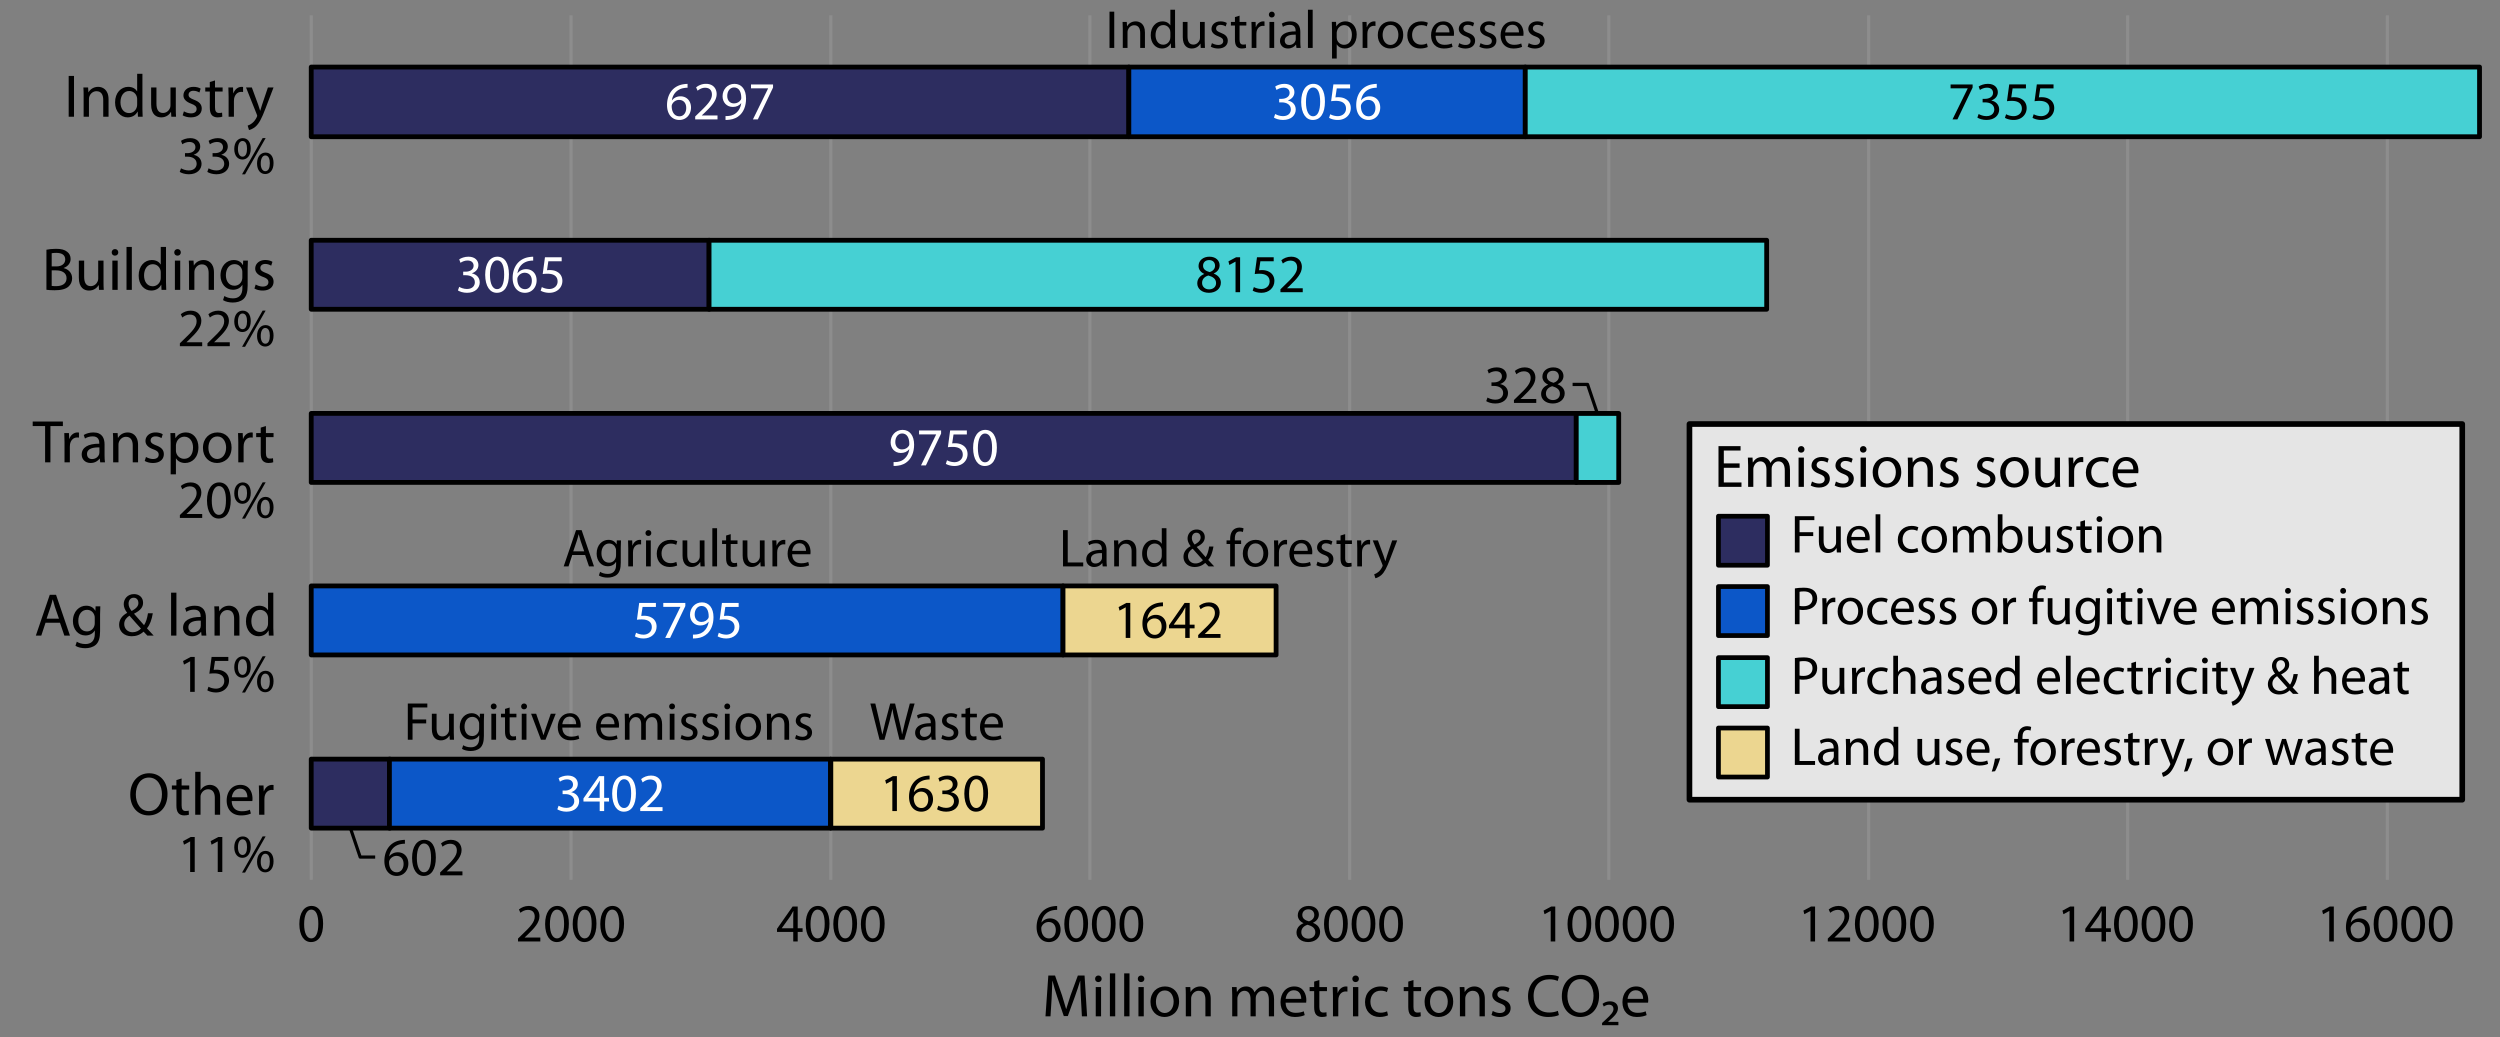 <svg xmlns="http://www.w3.org/2000/svg" xmlns:xlink="http://www.w3.org/1999/xlink" width="100%" height="100%" viewBox="0 0 1550 643" fill-rule="evenodd" stroke-linejoin="round" stroke-miterlimit="10" xmlns:v="https://vecta.io/nano"><rect x="0" y="0" width="1550" height="643" fill="#808080" stroke="none"/><style><![CDATA[.B{stroke:#000}.C{stroke-width:2.98}.D{fill-rule:nonzero}]]></style><path d="M192.96 9.488v536.007M354.035 9.488v536.007M515.111 9.488v536.007M675.747 9.488v536.007M836.826 9.488v536.007M997.463 9.488v536.007M1158.54 9.488v536.007M1319.17 9.488v536.007m161-536.007v536.007" fill="none" stroke="#8d8d8d" stroke-width="1.95"/><path d="M192.96 470.651h48.716v42.782H192.96zm0-214.323h784.314v42.779H192.96zm0-107.376h246.662v42.779H192.96zm0-107.376h506.925v43.207H192.96z" fill="#2d2d60" class="B C"/><path d="M241.442 470.651h273.434v42.782H241.442zM192.96 363.278h466.109v42.778H192.96zM699.886 41.576H945.67v43.207H699.886z" fill="#0c57c8" class="B C"/><path d="M977.274 256.328h26.333v42.779h-26.333zM439.622 148.952h655.712v42.779H439.622zM945.67 41.576h591.639v43.207H945.67z" fill="#46d0d3" class="B C"/><path d="M515.111 470.651h131.231v42.782H515.111zm143.958-107.373h132.109v42.778H659.069z" fill="#ecd690" class="B C"/><g class="D"><use xlink:href="#B"/><use xlink:href="#C"/><use xlink:href="#D"/><g fill="#fff"><use xlink:href="#E"/><use xlink:href="#F"/><use xlink:href="#G"/><path d="M610.884 266.517c-4.4 0-7.567 3.967-7.567 11.267.067 7.167 2.967 11.133 7.2 11.133 4.767 0 7.533-4.066 7.533-11.433 0-6.9-2.633-10.967-7.166-10.967zm-.2 2.267c3.066 0 4.4 3.5 4.4 8.833 0 5.534-1.434 9.034-4.4 9.034-2.667 0-4.4-3.2-4.4-8.834 0-5.9 1.866-9.033 4.4-9.033z"/><use xlink:href="#H"/><use xlink:href="#I"/><use xlink:href="#J"/><path d="M348.241 159.508h-10.366l-1.4 10.4a23.32 23.32 0 0 1 3.033-.2c4.3 0 6.2 1.967 6.2 4.767.033 2.9-2.367 4.7-5.1 4.7-2 0-3.767-.667-4.667-1.2l-.733 2.233c1.067.667 3.033 1.334 5.4 1.334 4.7 0 8.067-3.167 8.067-7.4 0-2.7-1.4-4.6-3.1-5.534-1.334-.833-2.967-1.166-4.667-1.166-.8 0-1.267.033-1.767.1l.834-5.567h8.266v-2.467zM426.29 52.013c-.534 0-1.267.033-2.134.166-2.733.334-5.133 1.434-6.933 3.2-2.167 2.134-3.667 5.5-3.667 9.767 0 5.633 3.034 9.233 7.634 9.233 4.533 0 7.233-3.666 7.233-7.666 0-4.2-2.7-7-6.533-7-2.4 0-4.234 1.133-5.267 2.533h-.067c.5-3.6 2.9-6.933 7.534-7.667.833-.133 1.6-.2 2.2-.166v-2.4zm-5.034 20.1c-3.1 0-4.766-2.667-4.8-6.234 0-.533.134-.933.3-1.266.8-1.6 2.467-2.667 4.234-2.667 2.7 0 4.466 1.867 4.466 4.967s-1.7 5.2-4.2 5.2zm23.6 1.9v-2.434h-9.7v-.066l1.7-1.6c4.567-4.4 7.467-7.634 7.467-11.634 0-3.1-1.967-6.3-6.633-6.3-2.467 0-4.634.967-6.1 2.2l.933 2.067c1-.833 2.633-1.833 4.6-1.833 3.233 0 4.267 2.033 4.267 4.233 0 3.267-2.534 6.067-8.067 11.333l-2.3 2.234v1.8h13.833z"/><use xlink:href="#E" x="-104.194" y="-214.538"/><use xlink:href="#F" x="-104.194" y="-214.538"/><path d="M345.542 501.775c1.067.7 3.2 1.467 5.634 1.467 5.166 0 7.9-3.034 7.9-6.5-.034-3.034-2.167-5.034-4.834-5.534v-.066c2.634-.967 4-2.867 4-5.134 0-2.633-1.933-5.166-6.2-5.166-2.333 0-4.533.833-5.7 1.666l.8 2.134c.934-.667 2.6-1.434 4.334-1.434 2.7 0 3.8 1.534 3.8 3.267 0 2.567-2.7 3.667-4.834 3.667h-1.633v2.2h1.633c2.834 0 5.567 1.3 5.6 4.333.034 1.833-1.166 4.2-4.9 4.2-2.066 0-3.966-.833-4.8-1.333l-.8 2.233zm29.034 1.1v-5.933h3.033v-2.267h-3.033v-13.467h-3.167l-9.667 13.834v1.9h10.067v5.933h2.767zm-9.867-8.2v-.067l5.3-7.366 1.8-3.2h.1l-.1 3.4v7.233h-7.1zm22.4-13.833c-4.4 0-7.567 3.966-7.567 11.266.067 7.167 2.967 11.134 7.2 11.134 4.767 0 7.534-4.067 7.534-11.434 0-6.9-2.634-10.966-7.167-10.966zm-.2 2.266c3.067 0 4.4 3.5 4.4 8.834 0 5.533-1.433 9.033-4.4 9.033-2.667 0-4.4-3.2-4.4-8.833 0-5.9 1.867-9.034 4.4-9.034zm23.867 19.767v-2.433h-9.7v-.067l1.7-1.6c4.566-4.4 7.466-7.633 7.466-11.633 0-3.1-1.966-6.3-6.633-6.3-2.467 0-4.633.966-6.1 2.2l.933 2.066c1-.833 2.634-1.833 4.6-1.833 3.234 0 4.267 2.033 4.267 4.233 0 3.267-2.533 6.067-8.067 11.334l-2.3 2.233v1.8h13.834z"/><use xlink:href="#K"/><path d="M411.231 373.834v2.433h10.6v.067l-9.4 19.166h3.034l9.433-19.733v-1.933h-13.667zm18.4 22c.7.033 1.634 0 2.7-.167 2.334-.267 4.634-1.267 6.3-2.9 2.134-2.067 3.734-5.4 3.734-10.133 0-5.6-2.734-9.167-7.167-9.167s-7.4 3.6-7.4 7.7c0 3.7 2.5 6.633 6.367 6.633 2.2 0 3.933-.833 5.133-2.3h.1c-.4 2.534-1.433 4.434-2.867 5.734-1.233 1.2-2.833 1.866-4.533 2.1-1 .1-1.733.166-2.367.1v2.4zm5.3-20.134c3.1 0 4.467 2.834 4.467 6.534 0 .5-.1.8-.267 1.1-.766 1.3-2.3 2.266-4.266 2.266-2.534 0-4.167-1.9-4.167-4.6 0-3.1 1.767-5.3 4.233-5.3z"/><use xlink:href="#K" x="51.3"/><path d="M789.828 72.913c1.066.7 3.2 1.466 5.633 1.466 5.167 0 7.9-3.033 7.9-6.5-.033-3.033-2.167-5.033-4.833-5.533v-.067c2.633-.966 4-2.866 4-5.133 0-2.633-1.934-5.167-6.2-5.167-2.334 0-4.534.834-5.7 1.667l.8 2.133c.933-.666 2.6-1.433 4.333-1.433 2.7 0 3.8 1.533 3.8 3.267 0 2.566-2.7 3.666-4.833 3.666h-1.634v2.2h1.634c2.833 0 5.566 1.3 5.6 4.334.033 1.833-1.167 4.2-4.9 4.2-2.067 0-3.967-.834-4.8-1.334l-.8 2.234z"/><use xlink:href="#L"/><use xlink:href="#M"/><path d="M853.594 52.013c-.533 0-1.266.033-2.133.166-2.733.334-5.133 1.434-6.933 3.2-2.167 2.134-3.667 5.5-3.667 9.767 0 5.633 3.033 9.233 7.633 9.233 4.534 0 7.234-3.666 7.234-7.666 0-4.2-2.7-7-6.534-7-2.4 0-4.233 1.133-5.266 2.533h-.067c.5-3.6 2.9-6.933 7.533-7.667.834-.133 1.6-.2 2.2-.166v-2.4zm-5.033 20.1c-3.1 0-4.767-2.667-4.8-6.234a2.72 2.72 0 0 1 .3-1.266c.8-1.6 2.467-2.667 4.233-2.667 2.7 0 4.467 1.867 4.467 4.967s-1.7 5.2-4.2 5.2z"/></g></g><path d="M990.37 256.316l-6.074-17.966h-9.287M217.25 513.419l6.075 17.967h9.286" fill="none" stroke-width="1.99" class="B"/><g class="D"><path d="M921.45 248.708c1.066.7 3.2 1.467 5.633 1.467 5.167 0 7.9-3.033 7.9-6.5-.033-3.033-2.167-5.033-4.833-5.533v-.067c2.633-.967 4-2.867 4-5.133 0-2.634-1.934-5.167-6.2-5.167-2.334 0-4.534.833-5.7 1.667l.8 2.133c.933-.667 2.6-1.433 4.333-1.433 2.7 0 3.8 1.533 3.8 3.266 0 2.567-2.7 3.667-4.833 3.667h-1.634v2.2h1.634c2.833 0 5.566 1.3 5.6 4.333.033 1.834-1.167 4.2-4.9 4.2-2.067 0-3.967-.833-4.8-1.333l-.8 2.233z"/><use xlink:href="#N"/><path d="M959.783 238.508c-2.667 1.134-4.3 3.1-4.3 5.834 0 3.166 2.733 5.833 7.267 5.833 4.133 0 7.366-2.5 7.366-6.3 0-2.6-1.666-4.533-4.366-5.6v-.1c2.666-1.233 3.6-3.233 3.6-5.067 0-2.733-2.134-5.333-6.334-5.333-3.833 0-6.733 2.333-6.733 5.767 0 1.866 1.033 3.733 3.467 4.866l.033.1zm3.033 9.534c-2.766 0-4.433-1.934-4.333-4.1 0-2.067 1.367-3.767 3.9-4.5 2.933.833 4.767 2.133 4.767 4.733 0 2.233-1.7 3.867-4.334 3.867zm.034-18.167c2.633 0 3.666 1.8 3.666 3.533 0 1.967-1.433 3.3-3.3 3.934-2.5-.667-4.166-1.834-4.133-4 0-1.867 1.333-3.467 3.767-3.467zm-216.25-60c-2.667 1.133-4.3 3.1-4.3 5.833 0 3.167 2.733 5.834 7.267 5.834 4.133 0 7.366-2.5 7.366-6.3 0-2.6-1.666-4.534-4.366-5.6v-.1c2.666-1.234 3.6-3.234 3.6-5.067 0-2.733-2.134-5.333-6.334-5.333-3.833 0-6.733 2.333-6.733 5.766 0 1.867 1.033 3.734 3.467 4.867l.033.1zm3.033 9.533c-2.766 0-4.433-1.933-4.333-4.1 0-2.066 1.367-3.766 3.9-4.5 2.933.834 4.767 2.134 4.767 4.734 0 2.233-1.7 3.866-4.334 3.866zm.034-18.166c2.633 0 3.666 1.8 3.666 3.533 0 1.967-1.433 3.3-3.3 3.933-2.5-.666-4.166-1.833-4.133-4 0-1.866 1.333-3.466 3.767-3.466zm16.366 19.933h2.834v-21.667h-2.5l-4.734 2.534.567 2.233 3.767-2.033h.066v18.933zm23.667-21.667h-10.367l-1.4 10.4c.8-.1 1.767-.2 3.034-.2 4.3 0 6.2 1.967 6.2 4.767.033 2.9-2.367 4.7-5.1 4.7-2 0-3.767-.667-4.667-1.2l-.733 2.233c1.066.667 3.033 1.334 5.4 1.334 4.7 0 8.066-3.167 8.066-7.4 0-2.7-1.4-4.6-3.1-5.534-1.333-.833-2.966-1.166-4.666-1.166-.8 0-1.267.033-1.767.1l.833-5.567h8.267v-2.467zm18 21.667v-2.433H798v-.067l1.7-1.6c4.567-4.4 7.467-7.633 7.467-11.633 0-3.1-1.967-6.3-6.634-6.3-2.466 0-4.633.966-6.1 2.2l.934 2.066c1-.833 2.633-1.833 4.6-1.833 3.233 0 4.266 2.033 4.266 4.233 0 3.267-2.533 6.067-8.066 11.334l-2.3 2.233v1.8H807.7z"/><use xlink:href="#F" x="639.543" y="-214.538"/><path d="M1225.96 72.913c1.067.7 3.2 1.466 5.633 1.466 5.167 0 7.9-3.033 7.9-6.5-.033-3.033-2.166-5.033-4.833-5.533v-.067c2.633-.966 4-2.866 4-5.133 0-2.633-1.933-5.167-6.2-5.167-2.333 0-4.533.834-5.7 1.667l.8 2.133c.933-.666 2.6-1.433 4.333-1.433 2.7 0 3.8 1.533 3.8 3.267 0 2.566-2.7 3.666-4.833 3.666h-1.633v2.2h1.633c2.833 0 5.567 1.3 5.6 4.334.033 1.833-1.167 4.2-4.9 4.2-2.067 0-3.967-.834-4.8-1.334l-.8 2.234z"/><use xlink:href="#G" x="656.64" y="-214.538"/><use xlink:href="#G" x="673.74" y="-214.538"/><path d="M553.243 502.875h2.833v-21.667h-2.5l-4.733 2.534.566 2.233 3.767-2.033h.067v18.933z"/><use xlink:href="#J" x="245.768" y="321.7"/><use xlink:href="#H" x="297.068" y="321.7"/><use xlink:href="#I" x="297.068" y="321.7"/><path d="M697.94 395.5h2.834v-21.666h-2.5l-4.734 2.533.567 2.233 3.767-2.033h.066V395.5z"/><use xlink:href="#O"/><path d="M737.607 395.5v-5.933h3.033V387.3h-3.033v-13.466h-3.167l-9.666 13.833v1.9h10.066v5.933h2.767zm-9.867-8.2v-.066l5.3-7.367 1.8-3.2h.1l-.1 3.4v7.233h-7.1zm28.967 8.2v-2.433h-9.7V393l1.7-1.6c4.567-4.4 7.467-7.633 7.467-11.633 0-3.1-1.967-6.3-6.634-6.3-2.466 0-4.633.967-6.1 2.2l.934 2.067c1-.834 2.633-1.834 4.6-1.834 3.233 0 4.266 2.034 4.266 4.234 0 3.266-2.533 6.066-8.066 11.333l-2.3 2.233v1.8h13.833z"/><use xlink:href="#P"/><use xlink:href="#N" x="-617.481" y="333.904"/><use xlink:href="#P" x="152.375"/><use xlink:href="#P" x="169.475"/><use xlink:href="#P" x="186.575"/><path d="M494.577 583.712v-5.933h3.034v-2.267h-3.034v-13.466h-3.166l-9.667 13.833v1.9h10.067v5.933h2.766zm-9.866-8.2v-.066l5.3-7.367 1.8-3.2h.1l-.1 3.4v7.233h-7.1z"/><use xlink:href="#C" x="244.061" y="40.993"/><use xlink:href="#C" x="261.161" y="40.993"/><use xlink:href="#C" x="278.261" y="40.993"/><use xlink:href="#O" x="-65.61" y="188.212"/><use xlink:href="#P" x="474.27"/><use xlink:href="#P" x="491.37"/><use xlink:href="#P" x="508.47"/><path d="M808.126 572.412c-2.666 1.134-4.3 3.1-4.3 5.834 0 3.166 2.734 5.833 7.267 5.833 4.133 0 7.367-2.5 7.367-6.3 0-2.6-1.667-4.533-4.367-5.6v-.1c2.667-1.233 3.6-3.233 3.6-5.067 0-2.733-2.133-5.333-6.333-5.333-3.834 0-6.734 2.333-6.734 5.767 0 1.866 1.034 3.733 3.467 4.866l.033.1zm3.034 9.534c-2.767 0-4.434-1.934-4.334-4.1 0-2.067 1.367-3.767 3.9-4.5 2.934.833 4.767 2.133 4.767 4.733 0 2.233-1.7 3.867-4.333 3.867zm.033-18.167c2.633 0 3.667 1.8 3.667 3.533 0 1.967-1.434 3.3-3.3 3.934-2.5-.667-4.167-1.834-4.134-4 0-1.867 1.334-3.467 3.767-3.467z"/><use xlink:href="#C" x="565.41" y="40.993"/><use xlink:href="#C" x="582.51" y="40.993"/><use xlink:href="#C" x="599.61" y="40.993"/><path d="M961.429 583.712h2.834v-21.666h-2.5l-4.734 2.533.567 2.233 3.767-2.033h.066v18.933z"/><use xlink:href="#P" x="786.269"/><use xlink:href="#P" x="803.369"/><use xlink:href="#P" x="820.47"/><use xlink:href="#P" x="837.57"/><path d="M1122.51 583.712h2.833v-21.666h-2.5l-4.733 2.533.566 2.233 3.767-2.033h.067v18.933z"/><use xlink:href="#D" x="860.354" y="40.993"/><use xlink:href="#C" x="894.56" y="40.993"/><use xlink:href="#C" x="911.65" y="40.993"/><use xlink:href="#C" x="928.76" y="40.993"/><path d="M1283.14 583.712h2.833v-21.666h-2.5l-4.733 2.533.567 2.233 3.766-2.033h.067v18.933zm22.57 0v-5.933h3.033v-2.267h-3.033v-13.466h-3.167l-9.667 13.833v1.9h10.067v5.933h2.767zm-9.867-8.2v-.066l5.3-7.367 1.8-3.2h.1l-.1 3.4v7.233h-7.1z"/><use xlink:href="#Q"/><use xlink:href="#Q" x="17.1"/><use xlink:href="#Q" x="34.2"/><path d="M1444.13 583.712h2.833v-21.666h-2.5l-4.733 2.533.566 2.233 3.767-2.033h.067v18.933z"/><use xlink:href="#B" x="1216.18" y="40.993"/><use xlink:href="#C" x="1216.18" y="40.993"/><use xlink:href="#C" x="1233.28" y="40.993"/><use xlink:href="#C" x="1250.38" y="40.993"/><path d="M92.46 479.423c-6.75 0-11.7 5.25-11.7 13.275 0 7.65 4.65 12.862 11.363 12.862 6.45 0 11.737-4.65 11.737-13.312 0-7.538-4.462-12.825-11.4-12.825zm-.112 2.662c5.437 0 8.062 5.25 8.062 10.313 0 5.737-2.925 10.5-8.1 10.5s-8.1-4.838-8.1-10.275c0-5.513 2.7-10.538 8.138-10.538z"/><use xlink:href="#R"/><path d="M121.035 505.148h3.3v-10.95c0-.6.038-1.088.225-1.575.638-1.763 2.288-3.263 4.425-3.263 3.113 0 4.2 2.438 4.2 5.363v10.425h3.3v-10.8c0-6.225-3.9-7.725-6.337-7.725a6.76 6.76 0 0 0-3.375.9 6.21 6.21 0 0 0-2.363 2.362h-.075v-11.362h-3.3v26.625zm35.4-8.475c.075-.375.113-.863.113-1.538 0-3.337-1.538-8.512-7.5-8.512-5.288 0-8.513 4.275-8.513 9.75s3.338 9.187 8.925 9.187c2.888 0 4.913-.637 6.075-1.162l-.6-2.363c-1.2.525-2.662.938-5.025.938-3.337 0-6.15-1.838-6.225-6.3h12.75zm-12.712-2.363c.262-2.287 1.687-5.325 5.062-5.325 3.713 0 4.613 3.263 4.575 5.325h-9.637z"/><use xlink:href="#S"/><path d="M37.185 386.111l2.7 7.95h3.488l-8.625-25.275h-3.9l-8.625 25.275h3.375l2.625-7.95h8.962zm-8.287-2.55l2.475-7.313c.525-1.537.9-3.112 1.275-4.575h.075l1.312 4.613 2.513 7.275h-7.65zm33.15-2.7l.15-4.95h-2.925l-.113 2.737h-.075c-.825-1.5-2.512-3.112-5.662-3.112-4.2 0-8.213 3.45-8.213 9.6 0 5.025 3.225 8.85 7.725 8.85 2.813 0 4.8-1.35 5.775-3.038h.075v1.988c0 4.612-2.475 6.375-5.85 6.375-2.25 0-4.125-.675-5.325-1.463l-.825 2.55c1.463.975 3.863 1.5 6.038 1.5 2.287 0 4.837-.562 6.637-2.175 1.725-1.612 2.588-4.125 2.588-8.325v-10.537zm-3.3 5.475c0 .562-.075 1.2-.263 1.762-.675 2.1-2.512 3.375-4.575 3.375-3.525 0-5.362-2.962-5.362-6.525 0-4.2 2.25-6.862 5.4-6.862 2.437 0 4.012 1.575 4.612 3.525.15.412.188.9.188 1.462v3.263zm36.525 7.725l-4.163-4.5c1.875-2.213 2.963-5.363 3.638-9.338h-3c-.488 3.188-1.275 5.625-2.438 7.388l-6.15-7.013v-.15c4.013-1.987 5.55-4.087 5.55-6.75 0-3.3-2.437-5.362-5.587-5.362-4.2 0-6.413 3.15-6.413 6.262 0 1.763.788 3.638 2.1 5.288v.112c-2.887 1.575-4.95 3.938-4.95 7.388 0 3.787 2.85 7.087 7.763 7.087 2.812 0 5.212-.862 7.387-2.85.975.975 1.65 1.725 2.363 2.438h3.9zm-13.05-2.063c-3.075 0-5.213-2.212-5.213-5.1 0-2.7 1.875-4.275 3.263-5.175 2.812 3.263 5.625 6.338 7.125 7.988-1.2 1.312-3.038 2.287-5.175 2.287zm.637-21.412c2.1 0 2.963 1.725 2.963 3.262 0 2.175-1.65 3.525-4.2 4.988-1.05-1.35-1.913-2.738-1.913-4.575 0-1.95 1.088-3.675 3.15-3.675zm23.213-3.15h3.3v26.625h-3.3zm21.6 15.487c0-3.6-1.35-7.387-6.9-7.387-2.288 0-4.5.637-6 1.575l.75 2.212c1.275-.862 3.037-1.35 4.762-1.35 3.713-.037 4.125 2.7 4.125 4.163v.375c-7.012-.038-10.912 2.362-10.912 6.75 0 2.625 1.875 5.212 5.55 5.212 2.587 0 4.537-1.275 5.55-2.7h.112l.263 2.288h2.962c-.187-1.238-.262-2.775-.262-4.35v-6.788zm-3.188 5.025c0 .3-.037.675-.15 1.05-.525 1.538-2.062 3.038-4.462 3.038-1.65 0-3.075-.975-3.075-3.15 0-3.525 4.087-4.163 7.687-4.088v3.15zm8.513 6.113h3.3v-10.913c0-.562.075-1.125.225-1.537.6-1.838 2.287-3.375 4.425-3.375 3.112 0 4.2 2.437 4.2 5.362v10.463h3.3v-10.8c0-6.225-3.9-7.725-6.413-7.725-3 0-5.1 1.687-6 3.375h-.075l-.187-3h-2.925c.112 1.5.15 3 .15 4.912v13.238zm33.187-26.625v10.837h-.075c-.825-1.425-2.662-2.737-5.475-2.737-4.387 0-8.175 3.675-8.137 9.712 0 5.513 3.412 9.225 7.8 9.225 2.962 0 5.137-1.537 6.112-3.562h.113l.15 3.15h2.925c-.075-1.238-.15-3.075-.15-4.688v-21.937h-3.263zm0 19.012c0 .525-.037.975-.15 1.425-.6 2.438-2.625 3.938-4.837 3.938-3.525 0-5.363-3.038-5.363-6.713 0-3.975 2.025-6.975 5.438-6.975 2.475 0 4.275 1.725 4.762 3.788.113.412.15.975.15 1.387v3.15zM27.96 286.642h3.3v-22.5h7.725v-2.775H20.273v2.775h7.687v22.5zm12.038 0h3.3v-9.675c0-.525.037-1.087.112-1.537.45-2.475 2.1-4.2 4.425-4.2.45 0 .788 0 1.125.075v-3.113l-.9-.075c-2.212 0-4.237 1.538-5.062 3.975h-.113l-.15-3.6h-2.887l.15 5.663v12.487zm24.825-11.137c0-3.6-1.35-7.388-6.9-7.388-2.288 0-4.5.638-6 1.575l.75 2.213c1.275-.863 3.037-1.35 4.762-1.35 3.713-.038 4.125 2.7 4.125 4.162v.375c-7.012-.037-10.912 2.363-10.912 6.75 0 2.625 1.875 5.213 5.55 5.213 2.587 0 4.537-1.275 5.55-2.7h.112l.263 2.287h2.962c-.187-1.237-.262-2.775-.262-4.35v-6.787zm-3.188 5.025c0 .3-.037.675-.15 1.05-.525 1.537-2.062 3.037-4.462 3.037-1.65 0-3.075-.975-3.075-3.15 0-3.525 4.087-4.162 7.687-4.087v3.15zm8.513 6.112h3.3V275.73c0-.563.075-1.125.225-1.538.6-1.837 2.287-3.375 4.425-3.375 3.112 0 4.2 2.438 4.2 5.363v10.462h3.3v-10.8c0-6.225-3.9-7.725-6.413-7.725-3 0-5.1 1.688-6 3.375h-.075l-.187-3h-2.925c.112 1.5.15 3 .15 4.913v13.237z"/><use xlink:href="#T"/><path d="M105.81 294.067h3.263v-9.862h.075c1.087 1.8 3.187 2.85 5.587 2.85 4.275 0 8.288-3.225 8.288-9.75 0-5.475-3.3-9.188-7.725-9.188-2.963 0-5.138 1.275-6.45 3.488h-.075l-.188-3.113h-2.925c.075 1.725.15 3.6.15 5.925v19.65zm3.263-17.962c0-.413.112-.9.225-1.313.6-2.475 2.737-4.05 4.987-4.05 3.488 0 5.4 3.113 5.4 6.713 0 4.162-2.025 7.012-5.512 7.012-2.363 0-4.35-1.575-4.95-3.862-.113-.413-.15-.863-.15-1.35v-3.15zm25.762-7.988c-4.987 0-9 3.563-9 9.6 0 5.738 3.825 9.338 8.7 9.338 4.35 0 9.038-2.925 9.038-9.638 0-5.512-3.525-9.3-8.738-9.3zm-.075 2.475c3.9 0 5.438 3.863 5.438 6.938 0 4.087-2.363 7.05-5.513 7.05-3.225 0-5.475-3-5.475-6.975 0-3.413 1.688-7.013 5.55-7.013z"/><use xlink:href="#U"/><use xlink:href="#V"/><path d="M28.785 179.66c1.088.15 2.813.3 5.063.3 4.125 0 6.975-.75 8.7-2.362 1.312-1.2 2.175-2.888 2.175-5.063 0-3.75-2.813-5.737-5.213-6.3v-.112c2.625-.938 4.275-3.075 4.275-5.55 0-1.988-.825-3.488-2.137-4.463-1.538-1.275-3.638-1.837-6.9-1.837-2.25 0-4.538.225-5.963.562v24.825zm3.263-22.65c.525-.112 1.387-.225 2.887-.225 3.3 0 5.513 1.2 5.513 4.125 0 2.438-2.025 4.275-5.438 4.275h-2.962v-8.175zm0 10.613h2.7c3.562 0 6.525 1.462 6.525 4.875 0 3.675-3.113 4.912-6.488 4.912-1.162 0-2.062-.037-2.737-.15v-9.637zm32.137-6.038h-3.3v11.1c0 .638-.112 1.238-.3 1.688-.6 1.5-2.137 3.037-4.35 3.037-2.962 0-4.05-2.362-4.05-5.812v-10.013h-3.3v10.613c0 6.337 3.413 7.95 6.263 7.95 3.225 0 5.175-1.913 6-3.375h.075l.187 2.962h2.925c-.112-1.425-.15-3.075-.15-4.987v-13.163z"/><use xlink:href="#W"/><path d="M78.435 153.11h3.3v26.625h-3.3zm21.225 0v10.838h-.075c-.825-1.425-2.662-2.738-5.475-2.738-4.387 0-8.175 3.675-8.137 9.713 0 5.512 3.412 9.225 7.8 9.225 2.962 0 5.137-1.538 6.112-3.563h.113l.15 3.15h2.925c-.075-1.237-.15-3.075-.15-4.687V153.11H99.66zm0 19.013c0 .525-.037.975-.15 1.425-.6 2.437-2.625 3.937-4.837 3.937-3.525 0-5.363-3.037-5.363-6.712 0-3.975 2.025-6.975 5.438-6.975 2.475 0 4.275 1.725 4.762 3.787.113.413.15.975.15 1.388v3.15z"/><use xlink:href="#W" x="38.775"/><path d="M117.21 179.735h3.3v-10.912c0-.563.075-1.125.225-1.538.6-1.837 2.288-3.375 4.425-3.375 3.113 0 4.2 2.438 4.2 5.363v10.462h3.3v-10.8c0-6.225-3.9-7.725-6.412-7.725-3 0-5.1 1.688-6 3.375h-.075l-.188-3h-2.925c.113 1.5.15 3 .15 4.913v13.237zm36.338-13.2l.15-4.95h-2.925l-.113 2.738h-.075c-.825-1.5-2.512-3.113-5.662-3.113-4.2 0-8.213 3.45-8.213 9.6 0 5.025 3.225 8.85 7.725 8.85 2.813 0 4.8-1.35 5.775-3.037h.075v1.987c0 4.613-2.475 6.375-5.85 6.375-2.25 0-4.125-.675-5.325-1.462l-.825 2.55c1.463.975 3.863 1.5 6.038 1.5 2.287 0 4.837-.563 6.637-2.175 1.725-1.613 2.588-4.125 2.588-8.325v-10.538zm-3.3 5.475c0 .563-.075 1.2-.263 1.763-.675 2.1-2.512 3.375-4.575 3.375-3.525 0-5.362-2.963-5.362-6.525 0-4.2 2.25-6.863 5.4-6.863 2.437 0 4.012 1.575 4.612 3.525.15.413.188.9.188 1.463v3.262z"/><use xlink:href="#T" x="68.025" y="-106.907"/><path d="M42.585 47.092h3.3v25.275h-3.3zm9.263 25.275h3.3V61.454c0-.562.075-1.125.225-1.537.6-1.838 2.287-3.375 4.425-3.375 3.112 0 4.2 2.437 4.2 5.362v10.463h3.3v-10.8c0-6.225-3.9-7.725-6.413-7.725-3 0-5.1 1.687-6 3.375h-.075l-.187-3h-2.925c.112 1.5.15 3 .15 4.912v13.238zm33.187-26.625v10.837h-.075c-.825-1.425-2.662-2.737-5.475-2.737-4.387 0-8.175 3.675-8.137 9.712 0 5.513 3.412 9.225 7.8 9.225 2.962 0 5.137-1.537 6.112-3.562h.113l.15 3.15h2.925c-.075-1.238-.15-3.075-.15-4.688V45.742h-3.263zm0 19.012c0 .525-.037.975-.15 1.425-.6 2.438-2.625 3.938-4.837 3.938-3.525 0-5.363-3.038-5.363-6.713 0-3.975 2.025-6.975 5.438-6.975 2.475 0 4.275 1.725 4.762 3.788.113.412.15.975.15 1.387v3.15zm23.963-10.537h-3.3v11.1c0 .637-.113 1.237-.3 1.687-.6 1.5-2.138 3.038-4.35 3.038-2.963 0-4.05-2.363-4.05-5.813V54.217h-3.3v10.612c0 6.338 3.412 7.95 6.262 7.95 3.225 0 5.175-1.912 6-3.375h.075l.188 2.963h2.925c-.113-1.425-.15-3.075-.15-4.988V54.217z"/><use xlink:href="#X"/><use xlink:href="#R" x="20.7" y="-432.781"/><use xlink:href="#S" x="-18.9" y="-432.781"/><path d="M152.535 54.217l6.675 16.725c.188.412.263.675.263.862s-.113.45-.263.788c-.787 1.687-1.875 2.962-2.775 3.675-.975.825-2.062 1.35-2.887 1.612l.825 2.738c.825-.15 2.4-.713 4.05-2.1 2.25-1.988 3.862-5.138 6.225-11.363l4.95-12.937h-3.488l-3.6 10.65c-.45 1.312-.825 2.7-1.162 3.787h-.075c-.3-1.087-.75-2.512-1.2-3.712l-3.938-10.725h-3.6zM670.774 630.12h3.225l-1.575-25.275h-4.163l-4.5 12.225-2.7 8.513h-.075l-2.55-8.513-4.312-12.225h-4.163l-1.762 25.275h3.112l.675-10.837.488-11.175h.075c.712 3 1.687 6.225 2.887 9.825l4.125 12.037h2.475l4.463-12.262c1.275-3.488 2.287-6.675 3.187-9.6h.075c0 3.112.225 7.387.413 10.912l.6 11.1z"/><use xlink:href="#W" x="609.701" y="450.385"/><path d="M688.136 603.495h3.3v26.625h-3.3zm8.85 0h3.3v26.625h-3.3z"/><use xlink:href="#W" x="636.176" y="450.385"/><use xlink:href="#Y"/><use xlink:href="#Z"/><path d="M763.961 630.12h3.225v-10.912c0-.563.075-1.163.263-1.613.525-1.65 2.062-3.3 4.087-3.3 2.513 0 3.788 2.063 3.788 4.95v10.875h3.225v-11.212c0-.6.112-1.163.262-1.65.6-1.575 2.025-2.963 3.938-2.963 2.625 0 3.937 2.063 3.937 5.588v10.237h3.225v-10.65c0-6.3-3.562-7.875-6-7.875-1.725 0-2.887.45-3.975 1.275-.75.563-1.5 1.313-2.062 2.363h-.075c-.788-2.138-2.663-3.638-5.1-3.638-3.038 0-4.725 1.613-5.738 3.338h-.112l-.15-2.963h-2.888l.15 4.913v13.237zm45.863-8.475c.075-.375.112-.862.112-1.537 0-3.338-1.537-8.513-7.5-8.513-5.287 0-8.512 4.275-8.512 9.75s3.337 9.188 8.925 9.188c2.887 0 4.912-.638 6.075-1.163l-.6-2.362c-1.2.525-2.663.937-5.025.937-3.338 0-6.15-1.837-6.225-6.3h12.75zm-12.713-2.362c.263-2.288 1.688-5.325 5.063-5.325 3.712 0 4.612 3.262 4.575 5.325h-9.638z"/><use xlink:href="#V" x="653.126" y="343.478"/><use xlink:href="#U" x="678.701" y="343.478"/><path d="M842.149 630.12v-18.15h-3.3v18.15h3.3zm-1.65-25.312c-1.238 0-2.063.937-2.063 2.062s.788 2.025 1.988 2.025c1.312 0 2.1-.9 2.1-2.025 0-1.162-.825-2.062-2.025-2.062zm19.5 22.2c-.938.412-2.175.862-4.05.862-3.6 0-6.3-2.587-6.3-6.787 0-3.75 2.25-6.863 6.412-6.863 1.8 0 3.038.45 3.825.863l.75-2.513c-.9-.487-2.625-.975-4.575-.975-5.925 0-9.75 4.088-9.75 9.675 0 5.55 3.563 9.263 9.038 9.263 2.437 0 4.35-.638 5.212-1.05l-.562-2.475z"/><use xlink:href="#V" x="711.476" y="343.478"/><use xlink:href="#Y" x="169.95"/><use xlink:href="#Z" x="169.95"/><use xlink:href="#T" x="835.001" y="343.478"/><path d="M965.861 626.708c-1.312.637-3.337 1.05-5.362 1.05-6.113 0-9.675-3.938-9.675-10.163 0-6.637 3.937-10.425 9.862-10.425 2.1 0 3.863.45 5.063 1.05l.825-2.662c-.863-.45-2.888-1.125-6-1.125-7.838 0-13.2 5.325-13.2 13.275 0 8.325 5.325 12.825 12.45 12.825 3.075 0 5.512-.6 6.675-1.2l-.638-2.625zm14.175-22.313c-6.75 0-11.7 5.25-11.7 13.275 0 7.65 4.65 12.863 11.363 12.863 6.45 0 11.737-4.65 11.737-13.313 0-7.537-4.462-12.825-11.4-12.825zm-.112 2.663c5.437 0 8.062 5.25 8.062 10.312 0 5.738-2.925 10.5-8.1 10.5s-8.1-4.837-8.1-10.275c0-5.512 2.7-10.537 8.138-10.537zm13.35 28.575h10.125v-2.063h-6.375v-.075l1.125-1.05c2.85-2.512 4.987-4.575 4.987-7.425 0-1.987-1.425-4.2-4.95-4.2-1.912 0-3.6.713-4.612 1.575l.787 1.688c.713-.525 1.838-1.163 3.15-1.163 1.95 0 2.85 1.2 2.85 2.625 0 1.913-1.612 3.638-4.725 6.525l-2.362 2.175v1.388zm28.536-13.988c.075-.375.113-.862.113-1.537 0-3.338-1.538-8.513-7.5-8.513-5.288 0-8.513 4.275-8.513 9.75s3.338 9.188 8.925 9.188c2.888 0 4.913-.638 6.075-1.163l-.6-2.362c-1.2.525-2.662.937-5.025.937-3.337 0-6.15-1.837-6.225-6.3h12.75zm-12.712-2.362c.262-2.288 1.687-5.325 5.062-5.325 3.713 0 4.613 3.262 4.575 5.325h-9.637zM362.781 344.098l2.4 7.066h3.1l-7.666-22.466h-3.467l-7.667 22.466h3l2.334-7.066h7.966zm-7.366-2.267l2.2-6.5c.466-1.367.8-2.767 1.133-4.067h.067l1.166 4.1 2.234 6.467h-6.8zm29.466-2.4l.134-4.4h-2.6l-.1 2.433h-.067c-.733-1.333-2.233-2.766-5.033-2.766-3.734 0-7.3 3.066-7.3 8.533 0 4.467 2.866 7.867 6.866 7.867 2.5 0 4.267-1.2 5.134-2.7h.066v1.766c0 4.1-2.2 5.667-5.2 5.667-2 0-3.666-.6-4.733-1.3l-.733 2.267c1.3.866 3.433 1.333 5.366 1.333 2.034 0 4.3-.5 5.9-1.933 1.534-1.434 2.3-3.667 2.3-7.4v-9.367zm-2.933 4.867c0 .5-.067 1.066-.233 1.566-.6 1.867-2.234 3-4.067 3-3.133 0-4.767-2.633-4.767-5.8 0-3.733 2-6.1 4.8-6.1 2.167 0 3.567 1.4 4.1 3.134.134.366.167.8.167 1.3v2.9z"/><use xlink:href="#a"/><path d="M403.481 351.164v-16.133h-2.933v16.133h2.933zm-1.466-22.5c-1.1 0-1.834.834-1.834 1.834s.7 1.8 1.767 1.8c1.167 0 1.867-.8 1.867-1.8 0-1.034-.734-1.834-1.8-1.834z"/><use xlink:href="#b"/><use xlink:href="#c"/><path d="M441.648 327.498h2.933v23.667h-2.933z"/><use xlink:href="#d"/><path d="M474.048 335.031h-2.933v9.867c0 .566-.1 1.1-.267 1.5-.533 1.333-1.9 2.7-3.867 2.7-2.633 0-3.6-2.1-3.6-5.167v-8.9h-2.933v9.433c0 5.634 3.033 7.067 5.567 7.067 2.866 0 4.6-1.7 5.333-3h.067l.166 2.633h2.6l-.133-4.433v-11.7z"/><use xlink:href="#a" x="89.4"/><use xlink:href="#e"/><path d="M659.067 351.164H671.6v-2.433H662v-20.033h-2.933v22.466zm27-9.9c0-3.2-1.2-6.566-6.133-6.566-2.034 0-4 .566-5.334 1.4l.667 1.966c1.133-.766 2.7-1.2 4.233-1.2 3.3-.033 3.667 2.4 3.667 3.7v.334c-6.233-.034-9.7 2.1-9.7 6 0 2.333 1.667 4.633 4.933 4.633 2.3 0 4.034-1.133 4.934-2.4h.1l.233 2.033h2.633c-.166-1.1-.233-2.466-.233-3.866v-6.034zm-2.833 4.467a3.31 3.31 0 0 1-.134.933c-.466 1.367-1.833 2.7-3.966 2.7-1.467 0-2.734-.866-2.734-2.8 0-3.133 3.634-3.7 6.834-3.633v2.8zm7.566 5.433h2.934v-9.7c0-.5.066-1 .2-1.366.533-1.634 2.033-3 3.933-3 2.767 0 3.733 2.166 3.733 4.766v9.3h2.934v-9.6c0-5.533-3.467-6.866-5.7-6.866-2.667 0-4.534 1.5-5.334 3h-.066l-.167-2.667h-2.6l.133 4.367v11.766zm29.5-23.666v9.633h-.066c-.734-1.267-2.367-2.433-4.867-2.433-3.9 0-7.267 3.266-7.233 8.633 0 4.9 3.033 8.2 6.933 8.2 2.633 0 4.567-1.367 5.433-3.167h.1l.134 2.8h2.6a74.31 74.31 0 0 1-.134-4.166v-19.5h-2.9zm0 16.9c0 .466-.033.866-.133 1.266-.533 2.167-2.333 3.5-4.3 3.5-3.133 0-4.767-2.7-4.767-5.966 0-3.534 1.8-6.2 4.834-6.2 2.2 0 3.8 1.533 4.233 3.366.1.367.133.867.133 1.234v2.8zm32.5 6.766l-3.7-4c1.667-1.966 2.634-4.766 3.234-8.3h-2.667c-.433 2.834-1.133 5-2.167 6.567l-5.466-6.233v-.134c3.566-1.766 4.933-3.633 4.933-6 0-2.933-2.167-4.766-4.967-4.766-3.733 0-5.7 2.8-5.7 5.566 0 1.567.7 3.234 1.867 4.7v.1c-2.567 1.4-4.4 3.5-4.4 6.567 0 3.367 2.533 6.3 6.9 6.3 2.5 0 4.633-.767 6.567-2.533l2.1 2.166h3.466zm-11.6-1.833c-2.733 0-4.633-1.967-4.633-4.533 0-2.4 1.667-3.8 2.9-4.6l6.333 7.1a6.26 6.26 0 0 1-4.6 2.033zm.567-19.033c1.867 0 2.633 1.533 2.633 2.9 0 1.933-1.466 3.133-3.733 4.433-.933-1.2-1.7-2.433-1.7-4.067 0-1.733.967-3.266 2.8-3.266zm23.833 20.866v-13.9h3.9v-2.233h-3.9v-.867c0-2.5.634-4.666 3.134-4.666.866 0 1.433.166 1.866.366l.4-2.266c-.566-.234-1.433-.467-2.5-.467-1.366 0-2.833.433-3.933 1.5-1.333 1.3-1.867 3.367-1.867 5.633v.767h-2.233v2.233h2.233v13.9h2.9z"/><use xlink:href="#f"/><use xlink:href="#g"/><use xlink:href="#h"/><path d="M816.167 350.398c1.133.666 2.767 1.133 4.533 1.133 3.767 0 6-2 6-4.867 0-2.4-1.466-3.8-4.233-4.833-2.1-.833-3.033-1.433-3.033-2.767 0-1.2.933-2.2 2.666-2.2a6.25 6.25 0 0 1 3.3.967l.7-2.133c-.866-.567-2.3-1-3.933-1-3.433 0-5.567 2.133-5.567 4.733 0 1.933 1.367 3.5 4.3 4.567 2.134.8 2.967 1.533 2.967 2.933 0 1.367-1 2.4-3.1 2.4-1.467 0-3-.6-3.9-1.133l-.7 2.2zm14.967-18.367v3h-2.5v2.233h2.5v8.8c0 1.9.333 3.334 1.133 4.234.7.766 1.8 1.233 3.167 1.233 1.133 0 2.033-.2 2.6-.4l-.134-2.233c-.433.133-.9.2-1.7.2-1.633 0-2.2-1.134-2.2-3.134v-8.7h4.2v-2.233H834v-3.867l-2.866.867z"/><use xlink:href="#g" x="51.5"/><path d="M851.1 335.031l5.934 14.867c.166.366.233.6.233.766s-.1.4-.233.7c-.7 1.5-1.667 2.634-2.467 3.267-.867.733-1.833 1.2-2.567 1.433l.734 2.434c.733-.134 2.133-.634 3.6-1.867 2-1.767 3.433-4.567 5.533-10.1l4.4-11.5h-3.1l-3.2 9.467c-.4 1.166-.733 2.4-1.033 3.366h-.067c-.267-.966-.667-2.233-1.067-3.3l-3.5-9.533h-3.2zM252.842 458.655h2.934v-10.167h8.466v-2.4h-8.466v-7.466h9.166v-2.434h-12.1v22.467zm28.5-16.133h-2.933v9.866c0 .567-.1 1.1-.267 1.5-.533 1.334-1.9 2.7-3.866 2.7-2.634 0-3.6-2.1-3.6-5.166v-8.9h-2.934v9.433c0 5.633 3.034 7.067 5.567 7.067 2.867 0 4.6-1.7 5.333-3h.067l.167 2.633h2.6l-.134-4.433v-11.7zm18.667 4.4l.133-4.4h-2.6l-.1 2.433h-.066c-.734-1.333-2.234-2.767-5.034-2.767-3.733 0-7.3 3.067-7.3 8.534 0 4.466 2.867 7.866 6.867 7.866 2.5 0 4.267-1.2 5.133-2.7h.067v1.767c0 4.1-2.2 5.667-5.2 5.667-2 0-3.667-.6-4.733-1.3l-.734 2.266c1.3.867 3.434 1.334 5.367 1.334 2.033 0 4.3-.5 5.9-1.934 1.533-1.433 2.3-3.666 2.3-7.4v-9.366zm-2.933 4.866c0 .5-.067 1.067-.234 1.567-.6 1.867-2.233 3-4.066 3-3.134 0-4.767-2.633-4.767-5.8 0-3.733 2-6.1 4.8-6.1 2.167 0 3.567 1.4 4.1 3.133.133.367.167.8.167 1.3v2.9z"/><use xlink:href="#i"/><path d="M313.109 439.522v3h-2.5v2.233h2.5v8.8c0 1.9.333 3.333 1.133 4.233.7.767 1.8 1.234 3.167 1.234 1.133 0 2.033-.2 2.6-.4l-.133-2.234c-.434.134-.9.2-1.7.2-1.634 0-2.2-1.133-2.2-3.133v-8.7h4.2v-2.233h-4.2v-3.867l-2.867.867zm13.3 19.133v-16.133h-2.933v16.133h2.933zm-1.467-22.5c-1.1 0-1.833.833-1.833 1.833s.7 1.8 1.767 1.8c1.166 0 1.866-.8 1.866-1.8 0-1.033-.733-1.833-1.8-1.833zm4.334 6.367l6.133 16.133h2.8l6.333-16.133h-3.066l-3.134 9.033-1.366 4.167h-.1c-.334-1.334-.767-2.667-1.3-4.167l-3.167-9.033h-3.133zm30.666 8.6c.067-.334.1-.767.1-1.367 0-2.967-1.366-7.567-6.666-7.567-4.7 0-7.567 3.8-7.567 8.667s2.967 8.167 7.933 8.167c2.567 0 4.367-.567 5.4-1.034l-.533-2.1c-1.067.467-2.367.834-4.467.834-2.966 0-5.466-1.634-5.533-5.6h11.333zm-11.3-2.1c.234-2.034 1.5-4.734 4.5-4.734 3.3 0 4.1 2.9 4.067 4.734h-8.567z"/><use xlink:href="#j"/><path d="M387.442 458.655h2.867v-9.7c0-.5.067-1.033.233-1.433.467-1.467 1.834-2.934 3.634-2.934 2.233 0 3.366 1.834 3.366 4.4v9.667h2.867v-9.967c0-.533.1-1.033.233-1.466.534-1.4 1.8-2.634 3.5-2.634 2.334 0 3.5 1.834 3.5 4.967v9.1h2.867v-9.467c0-5.6-3.167-7-5.333-7-1.534 0-2.567.4-3.534 1.134-.666.5-1.333 1.166-1.833 2.1h-.067c-.7-1.9-2.366-3.234-4.533-3.234-2.7 0-4.2 1.434-5.1 2.967h-.1l-.133-2.633h-2.567l.133 4.366v11.767z"/><use xlink:href="#i" x="110.6"/><use xlink:href="#k"/><use xlink:href="#k" x="13.2"/><use xlink:href="#i" x="144.8"/><path d="M464.076 442.188c-4.434 0-8 3.167-8 8.534 0 5.1 3.4 8.3 7.733 8.3 3.867 0 8.033-2.6 8.033-8.567 0-4.9-3.133-8.267-7.766-8.267zm-.067 2.2c3.467 0 4.833 3.434 4.833 6.167 0 3.633-2.1 6.267-4.9 6.267-2.866 0-4.866-2.667-4.866-6.2 0-3.034 1.5-6.234 4.933-6.234zm11.533 14.267h2.934v-9.7c0-.5.066-1 .2-1.367.533-1.633 2.033-3 3.933-3 2.767 0 3.733 2.167 3.733 4.767v9.3h2.934v-9.6c0-5.533-3.467-6.867-5.7-6.867-2.667 0-4.534 1.5-5.334 3h-.066l-.167-2.666h-2.6l.133 4.366v11.767z"/><use xlink:href="#k" x="71"/><path d="M548.359 458.655l3.2-11.7 1.734-7.333h.066c.3 2.266.767 4.466 1.467 7.333l2.833 11.7h3.034l6.366-22.467h-2.966l-2.967 11.334-1.8 7.766h-.067c-.333-2.366-.933-5.033-1.566-7.7l-2.734-11.4h-3.033l-3 11.334-1.833 7.8h-.067l-1.667-7.767-2.666-11.367h-3.067l5.7 22.467h3.033zm31.634-9.9c0-3.2-1.2-6.567-6.134-6.567-2.033 0-4 .567-5.333 1.4l.667 1.967c1.133-.767 2.7-1.2 4.233-1.2 3.3-.033 3.667 2.4 3.667 3.7v.333c-6.234-.033-9.7 2.1-9.7 6 0 2.334 1.666 4.634 4.933 4.634 2.3 0 4.033-1.134 4.933-2.4h.1l.234 2.033h2.633c-.167-1.1-.233-2.467-.233-3.867v-6.033zm-2.834 4.467a3.31 3.31 0 0 1-.133.933c-.467 1.367-1.833 2.7-3.967 2.7-1.466 0-2.733-.867-2.733-2.8 0-3.133 3.633-3.7 6.833-3.633v2.8zm6.467 4.666c1.133.667 2.767 1.134 4.533 1.134 3.767 0 6-2 6-4.867 0-2.4-1.466-3.8-4.233-4.833-2.1-.834-3.033-1.434-3.033-2.767 0-1.2.933-2.2 2.666-2.2a6.25 6.25 0 0 1 3.3.967l.7-2.134c-.866-.566-2.3-1-3.933-1-3.433 0-5.567 2.134-5.567 4.734 0 1.933 1.367 3.5 4.3 4.566 2.134.8 2.967 1.534 2.967 2.934 0 1.366-1 2.4-3.1 2.4-1.467 0-3-.6-3.9-1.134l-.7 2.2zm14.967-18.366v3h-2.5v2.233h2.5v8.8c0 1.9.333 3.333 1.133 4.233.7.767 1.8 1.234 3.167 1.234 1.133 0 2.033-.2 2.6-.4l-.134-2.234c-.433.134-.9.2-1.7.2-1.633 0-2.2-1.133-2.2-3.133v-8.7h4.2v-2.233h-4.2v-3.867l-2.866.867z"/><use xlink:href="#j" x="238.017"/><use xlink:href="#l"/><use xlink:href="#l" x="17.1"/><use xlink:href="#m"/><use xlink:href="#n"/><use xlink:href="#n" x="17.1"/><use xlink:href="#m" y="106.956"/><path d="M125.364 321.13v-2.434h-9.7v-.066l1.7-1.6c4.567-4.4 7.467-7.634 7.467-11.634 0-3.1-1.967-6.3-6.634-6.3-2.466 0-4.633.967-6.1 2.2l.934 2.067c1-.833 2.633-1.833 4.6-1.833 3.233 0 4.266 2.033 4.266 4.233 0 3.267-2.533 6.067-8.066 11.333l-2.3 2.234v1.8h13.833z"/><use xlink:href="#L" x="-678.397" y="247.117"/><use xlink:href="#o"/><use xlink:href="#p"/><use xlink:href="#M" x="-695.497" y="354.948"/><use xlink:href="#o" y="107.831"/><use xlink:href="#p" y="111.662"/><use xlink:href="#p" x="17.1" y="111.662"/><use xlink:href="#o" y="219.493"/></g><path d="M1047.46 262.91h479.131v232.916H1047.46z" fill="#e5e5e5" stroke-width="3.5" class="B"/><g class="D"><path d="M1078.55 287.325h-9.787v-7.988h10.387V276.6h-13.687v25.275h14.25v-2.738h-10.95v-9.112h9.787v-2.7zm5.28 14.55h3.225v-10.913c0-.562.075-1.162.262-1.612.525-1.65 2.063-3.3 4.088-3.3 2.512 0 3.787 2.062 3.787 4.95v10.875h3.225v-11.213c0-.6.113-1.162.263-1.65.6-1.575 2.025-2.962 3.937-2.962 2.625 0 3.938 2.062 3.938 5.587v10.238h3.225v-10.65c0-6.3-3.563-7.875-6-7.875-1.725 0-2.888.45-3.975 1.275-.75.562-1.5 1.312-2.063 2.362h-.075c-.787-2.137-2.662-3.637-5.1-3.637-3.037 0-4.725 1.612-5.737 3.337h-.113l-.15-2.962h-2.887l.15 4.912v13.238z"/><use xlink:href="#q"/><use xlink:href="#X" x="1009.405" y="229.508"/><use xlink:href="#X" x="1024.265" y="229.508"/><use xlink:href="#q" x="38.47"/><use xlink:href="#r"/><path d="M1182.94 301.875h3.3v-10.913c0-.562.075-1.125.225-1.537.6-1.838 2.288-3.375 4.425-3.375 3.113 0 4.2 2.437 4.2 5.362v10.463h3.3v-10.8c0-6.225-3.9-7.725-6.412-7.725-3 0-5.1 1.687-6 3.375h-.075l-.188-3h-2.925c.113 1.5.15 3 .15 4.912v13.238z"/><use xlink:href="#X" x="1089.285" y="229.508"/><use xlink:href="#X" x="1112.085" y="229.508"/><use xlink:href="#r" x="79.05"/><path d="M1277.18 283.725h-3.3v11.1c0 .637-.113 1.237-.3 1.687-.6 1.5-2.138 3.038-4.35 3.038-2.963 0-4.05-2.363-4.05-5.813v-10.012h-3.3v10.612c0 6.338 3.412 7.95 6.262 7.95 3.225 0 5.175-1.912 6-3.375h.075l.188 2.963h2.925c-.113-1.425-.15-3.075-.15-4.988v-13.162zm5.48 18.15h3.3V292.2c0-.525.037-1.088.112-1.538.45-2.475 2.1-4.2 4.425-4.2.45 0 .788 0 1.125.075v-3.112l-.9-.075c-2.212 0-4.237 1.537-5.062 3.975h-.113l-.15-3.6h-2.887l.15 5.662v12.488zm24.26-3.113c-.937.413-2.175.863-4.05.863-3.6 0-6.3-2.588-6.3-6.788 0-3.75 2.25-6.862 6.413-6.862 1.8 0 3.037.45 3.825.862l.75-2.512c-.9-.488-2.625-.975-4.575-.975-5.925 0-9.75 4.087-9.75 9.675 0 5.55 3.562 9.262 9.037 9.262 2.438 0 4.35-.637 5.213-1.05l-.563-2.475zm18.79-5.362c.075-.375.112-.863.112-1.538 0-3.337-1.537-8.512-7.5-8.512-5.287 0-8.512 4.275-8.512 9.75s3.337 9.187 8.925 9.187c2.887 0 4.912-.637 6.075-1.162l-.6-2.363c-1.2.525-2.663.938-5.025.938-3.338 0-6.15-1.838-6.225-6.3h12.75zm-12.713-2.363c.263-2.287 1.688-5.325 5.063-5.325 3.712 0 4.612 3.263 4.575 5.325h-9.638zM1112.8 342.514h2.933v-10.167h8.467v-2.4h-8.467v-7.467h9.167v-2.433h-12.1v22.467z"/><use xlink:href="#s"/><use xlink:href="#t"/><path d="M1162.86 318.847h2.933v23.667h-2.933z"/><use xlink:href="#u"/><use xlink:href="#v"/><path d="M1210.83 342.514h2.867v-9.7c0-.5.066-1.034.233-1.434.467-1.466 1.833-2.933 3.633-2.933 2.234 0 3.367 1.833 3.367 4.4v9.667h2.867v-9.967c0-.533.1-1.033.233-1.467.533-1.4 1.8-2.633 3.5-2.633 2.333 0 3.5 1.833 3.5 4.967v9.1h2.867v-9.467c0-5.6-3.167-7-5.334-7-1.533 0-2.566.4-3.533 1.133-.667.5-1.333 1.167-1.833 2.1h-.067c-.7-1.9-2.367-3.233-4.533-3.233-2.7 0-4.2 1.433-5.1 2.967h-.1l-.134-2.634h-2.566l.133 4.367v11.767zm27.8-4.167l-.133 4.167h2.5l.166-2.634h.067c1.233 2.1 3.1 3 5.433 3 3.6 0 7.267-2.866 7.267-8.633 0-4.867-2.8-8.2-6.833-8.2-2.6 0-4.467 1.133-5.5 2.933h-.067v-10.133h-2.9v19.5zm2.9-5.167a4.6 4.6 0 0 1 .167-1.233c.6-2.2 2.466-3.6 4.433-3.6 3.167 0 4.833 2.767 4.833 6 0 3.7-1.8 6.2-4.9 6.2-2.133 0-3.866-1.4-4.4-3.433-.1-.334-.133-.7-.133-1.067v-2.867z"/><use xlink:href="#s" x="129.8"/><use xlink:href="#w"/><use xlink:href="#x"/><path d="M1303.13 342.514V326.38h-2.933v16.134h2.933zm-1.467-22.5c-1.1 0-1.833.833-1.833 1.833s.7 1.8 1.767 1.8c1.166 0 1.866-.8 1.866-1.8 0-1.033-.733-1.833-1.8-1.833z"/><use xlink:href="#y"/><use xlink:href="#z"/></g><g stroke-width="2.94" class="B"><path d="M1065.44 320.055h30.372v30.372h-30.372z" fill="#2d2d60"/><path d="M1065.44 363.689h30.372v30.372h-30.372z" fill="#0c57c8"/><path d="M1065.44 407.75h30.372v30.372h-30.372z" fill="#46d0d3"/><path d="M1065.44 451.383h30.372v30.372h-30.372z" fill="#ecd690"/></g><g class="D"><path d="M1112.83 387.003h2.9v-9c.667.166 1.467.2 2.333.2 2.834 0 5.3-.834 6.867-2.467 1.133-1.167 1.733-2.767 1.733-4.8 0-2-.766-3.633-1.966-4.7-1.334-1.2-3.434-1.867-6.3-1.867-2.334 0-4.167.2-5.567.434v22.2zm2.9-20.1c.5-.134 1.467-.234 2.733-.234 3.167 0 5.3 1.434 5.3 4.434 0 3.033-2.133 4.766-5.633 4.766-.967 0-1.767-.066-2.4-.233v-8.733z"/><use xlink:href="#AA"/><use xlink:href="#y" x="-167.5" y="44.489"/><use xlink:href="#u" x="-19" y="44.489"/><use xlink:href="#AB"/><use xlink:href="#AC"/><use xlink:href="#AC" x="13.2"/><use xlink:href="#y" x="-84.3" y="44.489"/><path d="M1242 387.003h2.933v-8.6c0-.467.033-.967.1-1.367.4-2.2 1.867-3.733 3.933-3.733.4 0 .7 0 1 .066v-2.766l-.8-.067c-1.966 0-3.766 1.367-4.5 3.533h-.1l-.133-3.2h-2.567l.134 5.034v11.1zm21.16 0v-13.9h3.9v-2.234h-3.9v-.866c0-2.5.634-4.667 3.134-4.667.866 0 1.433.167 1.866.367l.4-2.267a6.66 6.66 0 0 0-2.5-.467c-1.366 0-2.833.434-3.933 1.5-1.333 1.3-1.867 3.367-1.867 5.634v.766h-2.233v2.234h2.233v13.9h2.9z"/><use xlink:href="#s" x="141.9" y="44.489"/><path d="M1301.86 375.269l.134-4.4h-2.6l-.1 2.434h-.067c-.733-1.334-2.233-2.767-5.033-2.767-3.734 0-7.3 3.067-7.3 8.533 0 4.467 2.866 7.867 6.866 7.867 2.5 0 4.267-1.2 5.134-2.7h.066v1.767c0 4.1-2.2 5.666-5.2 5.666-2 0-3.666-.6-4.733-1.3l-.733 2.267c1.3.867 3.433 1.333 5.366 1.333 2.034 0 4.3-.5 5.9-1.933 1.534-1.433 2.3-3.667 2.3-7.4v-9.367zm-2.933 4.867c0 .5-.067 1.067-.233 1.567-.6 1.866-2.234 3-4.067 3-3.133 0-4.767-2.634-4.767-5.8 0-3.734 2-6.1 4.8-6.1 2.167 0 3.567 1.4 4.1 3.133.134.367.167.8.167 1.3v2.9z"/><use xlink:href="#AD"/><use xlink:href="#AE"/><path d="M1328.26 387.003v-16.134h-2.933v16.134h2.933zm-1.466-22.5c-1.1 0-1.834.833-1.834 1.833s.7 1.8 1.767 1.8c1.167 0 1.867-.8 1.867-1.8 0-1.033-.734-1.833-1.8-1.833zm4.336 6.366l6.133 16.134h2.8l6.334-16.134h-3.067l-3.133 9.034-1.367 4.166h-.1c-.333-1.333-.767-2.666-1.3-4.166l-3.167-9.034h-3.133z"/><use xlink:href="#AB" x="175.3"/><use xlink:href="#AF"/><path d="M1389.3 387.003h2.866v-9.7c0-.5.067-1.034.234-1.434.466-1.466 1.833-2.933 3.633-2.933 2.233 0 3.367 1.833 3.367 4.4v9.667h2.866v-9.967c0-.533.1-1.033.234-1.467.533-1.4 1.8-2.633 3.5-2.633 2.333 0 3.5 1.833 3.5 4.967v9.1h2.866v-9.467c0-5.6-3.166-7-5.333-7-1.533 0-2.567.4-3.533 1.133-.667.5-1.334 1.167-1.834 2.1h-.066c-.7-1.9-2.367-3.233-4.534-3.233-2.7 0-4.2 1.433-5.1 2.967h-.1l-.133-2.634h-2.567l.134 4.367v11.767z"/><use xlink:href="#AD" x="110.6"/><use xlink:href="#AG"/><use xlink:href="#AG" x="13.2"/><use xlink:href="#AD" x="144.8"/><use xlink:href="#y" x="151.1" y="44.489"/><use xlink:href="#z" x="151.1" y="44.489"/><use xlink:href="#AG" x="71"/><path d="M1112.83 430.208h2.9v-9c.667.167 1.467.2 2.333.2 2.834 0 5.3-.833 6.867-2.466 1.133-1.167 1.733-2.767 1.733-4.8 0-2-.766-3.634-1.966-4.7-1.334-1.2-3.434-1.867-6.3-1.867-2.334 0-4.167.2-5.567.433v22.2zm2.9-20.1c.5-.133 1.467-.233 2.733-.233 3.167 0 5.3 1.433 5.3 4.433 0 3.034-2.133 4.767-5.633 4.767-.967 0-1.767-.067-2.4-.233v-8.734z"/><use xlink:href="#c" x="706.679" y="79.044"/><use xlink:href="#AH"/><path d="M1169.9 427.442a8.41 8.41 0 0 1-3.6.766c-3.2 0-5.6-2.3-5.6-6.033 0-3.333 2-6.1 5.7-6.1 1.6 0 2.7.4 3.4.767l.666-2.234c-.8-.433-2.333-.866-4.066-.866-5.267 0-8.667 3.633-8.667 8.6 0 4.933 3.167 8.233 8.033 8.233 2.167 0 3.867-.567 4.634-.933l-.5-2.2z"/><use xlink:href="#AI"/><use xlink:href="#AJ"/><use xlink:href="#AK"/><use xlink:href="#AL"/><use xlink:href="#AM"/><use xlink:href="#e" x="774.682" y="79.044"/><path d="M1280.86 406.542h2.933v23.667h-2.933z"/><use xlink:href="#h" x="488.166" y="79.044"/><use xlink:href="#b" x="897.082" y="79.044"/><use xlink:href="#d" x="871.279" y="79.044"/><use xlink:href="#AH" x="183.5"/><path d="M1345.8 430.208v-16.133h-2.934v16.133h2.934zm-1.467-22.5c-1.1 0-1.833.834-1.833 1.834s.7 1.8 1.766 1.8c1.167 0 1.867-.8 1.867-1.8 0-1.034-.733-1.834-1.8-1.834z"/><use xlink:href="#AN"/><path d="M1368.53 430.208v-16.133h-2.933v16.133h2.933zm-1.467-22.5c-1.1 0-1.833.834-1.833 1.834s.7 1.8 1.767 1.8c1.166 0 1.866-.8 1.866-1.8 0-1.034-.733-1.834-1.8-1.834z"/><use xlink:href="#d" x="923.879" y="79.044"/><path d="M1382.6 414.075l5.933 14.867c.167.366.233.6.233.766s-.1.4-.233.7c-.7 1.5-1.667 2.634-2.467 3.267-.866.733-1.833 1.2-2.566 1.433l.733 2.434c.733-.134 2.133-.634 3.6-1.867 2-1.767 3.433-4.567 5.533-10.1l4.4-11.5h-3.1l-3.2 9.467c-.4 1.166-.733 2.4-1.033 3.366h-.067a41.54 41.54 0 0 0-1.066-3.3l-3.5-9.533h-3.2zm42.53 16.133l-3.7-4c1.667-1.966 2.633-4.766 3.233-8.3h-2.666c-.434 2.834-1.134 5-2.167 6.567l-5.467-6.233v-.134c3.567-1.766 4.934-3.633 4.934-6 0-2.933-2.167-4.766-4.967-4.766-3.733 0-5.7 2.8-5.7 5.566 0 1.567.7 3.234 1.867 4.7v.1c-2.567 1.4-4.4 3.5-4.4 6.567 0 3.367 2.533 6.3 6.9 6.3 2.5 0 4.633-.767 6.566-2.533l2.1 2.166h3.467zm-11.6-1.833c-2.733 0-4.633-1.967-4.633-4.533 0-2.4 1.666-3.8 2.9-4.6l6.333 7.1c-1.067 1.166-2.7 2.033-4.6 2.033zm.567-19.033c1.866 0 2.633 1.533 2.633 2.9 0 1.933-1.467 3.133-3.733 4.433-.934-1.2-1.7-2.433-1.7-4.067 0-1.733.966-3.266 2.8-3.266z"/><use xlink:href="#AI" x="260.9"/><use xlink:href="#h" x="652.666" y="79.044"/><use xlink:href="#AJ" x="277.6"/><path d="M1486.53 411.075v3h-2.5v2.233h2.5v8.8c0 1.9.333 3.334 1.133 4.234.7.766 1.8 1.233 3.167 1.233 1.133 0 2.033-.2 2.6-.4l-.133-2.233c-.434.133-.9.2-1.7.2-1.634 0-2.2-1.134-2.2-3.134v-8.7h4.2v-2.233h-4.2v-3.867l-2.867.867zM1112.8 474.27h12.533v-2.434h-9.6v-20.033h-2.933v22.467zm27-9.9c0-3.2-1.2-6.567-6.134-6.567-2.033 0-4 .567-5.333 1.4l.667 1.967c1.133-.767 2.7-1.2 4.233-1.2 3.3-.034 3.667 2.4 3.667 3.7v.333c-6.234-.033-9.7 2.1-9.7 6 0 2.333 1.666 4.633 4.933 4.633 2.3 0 4.033-1.133 4.933-2.4h.1l.234 2.034h2.633c-.167-1.1-.233-2.467-.233-3.867v-6.033zm-2.834 4.466c0 .267-.033.6-.133.934-.467 1.366-1.833 2.7-3.967 2.7-1.466 0-2.733-.867-2.733-2.8 0-3.134 3.633-3.7 6.833-3.634v2.8zm7.564 5.434h2.933v-9.7c0-.5.067-1 .2-1.367.534-1.633 2.034-3 3.934-3 2.766 0 3.733 2.167 3.733 4.767v9.3h2.933v-9.6c0-5.534-3.466-6.867-5.7-6.867-2.666 0-4.533 1.5-5.333 3h-.067l-.166-2.667h-2.6l.133 4.367v11.767zm29.5-23.667v9.633h-.067c-.733-1.266-2.366-2.433-4.866-2.433-3.9 0-7.267 3.267-7.234 8.633 0 4.9 3.034 8.2 6.934 8.2 2.633 0 4.566-1.366 5.433-3.166h.1l.133 2.8h2.6c-.066-1.1-.133-2.734-.133-4.167v-19.5h-2.9zm0 16.9c0 .467-.033.867-.133 1.267-.534 2.166-2.334 3.5-4.3 3.5-3.134 0-4.767-2.7-4.767-5.967 0-3.533 1.8-6.2 4.833-6.2 2.2 0 3.8 1.533 4.234 3.367.1.366.133.866.133 1.233v2.8z"/><use xlink:href="#s" x="61.1" y="131.756"/><use xlink:href="#w" x="-68.7" y="131.756"/><use xlink:href="#t" x="74.3" y="131.756"/><path d="M1236.93 478.17c.933-1.567 2.4-5.267 3.2-8.1l-3.267.333c-.366 2.433-1.266 6-2 8l2.067-.233zm17-3.9v-13.9h3.9v-2.234h-3.9v-.866c0-2.5.633-4.667 3.133-4.667.867 0 1.434.167 1.867.367l.4-2.267c-.567-.233-1.433-.467-2.5-.467-1.367 0-2.833.434-3.933 1.5-1.334 1.3-1.867 3.367-1.867 5.634v.766h-2.233v2.234h2.233v13.9h2.9z"/><use xlink:href="#v" x="67.5" y="131.756"/><use xlink:href="#AA" x="148.4" y="87.267"/><use xlink:href="#AF" x="-83.7" y="87.267"/><use xlink:href="#AG" x="-119.3" y="87.267"/><use xlink:href="#AE" x="4.5" y="87.267"/><use xlink:href="#AA" x="199.9" y="87.267"/><path d="M1339.43 458.136l5.933 14.867c.167.367.234.6.234.767s-.1.4-.234.7c-.7 1.5-1.666 2.633-2.466 3.266a7.77 7.77 0 0 1-2.567 1.434l.733 2.433c.734-.133 2.134-.633 3.6-1.867 2-1.766 3.434-4.566 5.534-10.1l4.4-11.5h-3.1l-3.2 9.467c-.4 1.167-.734 2.4-1.034 3.367h-.066a41.71 41.71 0 0 0-1.067-3.3l-3.5-9.534h-3.2zm16.7 20.034c.933-1.567 2.4-5.267 3.2-8.1l-3.267.333c-.366 2.433-1.266 6-2 8l2.067-.233z"/><use xlink:href="#v" x="177.4" y="131.756"/><use xlink:href="#AA" x="258.3" y="87.267"/><path d="M1404.36 458.136l4.867 16.134h2.667l2.6-7.667 1.466-5.333h.067c.4 1.9.867 3.5 1.433 5.3l2.467 7.7h2.667l5.2-16.134h-2.9l-2.3 8.1-1.234 5.234h-.1l-1.433-5.267-2.5-8.067h-2.467l-2.633 8.234-1.433 5.1h-.1l-1.167-5.134-2.167-8.2h-3zm37.57 6.234c0-3.2-1.2-6.567-6.133-6.567-2.034 0-4 .567-5.334 1.4l.667 1.967c1.133-.767 2.7-1.2 4.233-1.2 3.3-.034 3.667 2.4 3.667 3.7v.333c-6.233-.033-9.7 2.1-9.7 6 0 2.333 1.667 4.633 4.933 4.633 2.3 0 4.034-1.133 4.934-2.4h.1l.233 2.034h2.633c-.166-1.1-.233-2.467-.233-3.867v-6.033zm-2.833 4.466a3.32 3.32 0 0 1-.134.934c-.466 1.366-1.833 2.7-3.966 2.7-1.467 0-2.734-.867-2.734-2.8 0-3.134 3.634-3.7 6.834-3.634v2.8z"/><use xlink:href="#w" x="170.7" y="131.756"/><use xlink:href="#x" x="170.7" y="131.756"/><use xlink:href="#AF" x="98.1" y="87.267"/><path d="M687.894 7.246h2.933v22.467h-2.933zm8.234 22.466h2.933v-9.7c0-.5.067-1 .2-1.366.533-1.634 2.033-3 3.933-3 2.767 0 3.734 2.166 3.734 4.766v9.3h2.933v-9.6c0-5.533-3.467-6.866-5.7-6.866-2.667 0-4.533 1.5-5.333 3h-.067l-.167-2.667h-2.6l.134 4.367v11.766z"/><use xlink:href="#AM" x="-523.672" y="-400.496"/><path d="M746.928 13.579h-2.934v9.867c0 .566-.1 1.1-.266 1.5-.534 1.333-1.9 2.7-3.867 2.7-2.633 0-3.6-2.1-3.6-5.167v-8.9h-2.933v9.433c0 5.634 3.033 7.067 5.566 7.067 2.867 0 4.6-1.7 5.334-3h.066l.167 2.633h2.6l-.133-4.433v-11.7zm3.766 15.367c1.134.666 2.767 1.133 4.534 1.133 3.766 0 6-2 6-4.867 0-2.4-1.467-3.8-4.234-4.833-2.1-.833-3.033-1.433-3.033-2.767 0-1.2.933-2.2 2.667-2.2 1.5 0 2.666.567 3.3.967l.7-2.133c-.867-.567-2.3-1-3.934-1-3.433 0-5.566 2.133-5.566 4.733 0 1.933 1.366 3.5 4.3 4.567 2.133.8 2.966 1.533 2.966 2.933 0 1.367-1 2.4-3.1 2.4-1.466 0-3-.6-3.9-1.133l-.7 2.2zm14.967-18.367v3h-2.5v2.233h2.5v8.8c0 1.9.333 3.334 1.133 4.234.7.766 1.8 1.233 3.167 1.233 1.133 0 2.033-.2 2.6-.4l-.133-2.233c-.434.133-.9.2-1.7.2-1.634 0-2.2-1.134-2.2-3.134v-8.7h4.2v-2.233h-4.2V9.712l-2.867.867z"/><use xlink:href="#a" x="386.513" y="-321.452"/><path d="M789.994 29.712V13.579h-2.933v16.133h2.933zm-1.466-22.5c-1.1 0-1.834.834-1.834 1.834s.7 1.8 1.767 1.8c1.167 0 1.867-.8 1.867-1.8 0-1.034-.734-1.834-1.8-1.834z"/><use xlink:href="#AJ" x="-397.466" y="-400.496"/><path d="M810.928 6.046h2.933v23.667h-2.933zm14.933 30.266h2.9v-8.766h.067c.966 1.6 2.833 2.533 4.966 2.533 3.8 0 7.367-2.867 7.367-8.667 0-4.866-2.933-8.166-6.867-8.166-2.633 0-4.566 1.133-5.733 3.1h-.067l-.166-2.767h-2.6c.066 1.533.133 3.2.133 5.267v17.466zm2.9-15.966c0-.367.1-.8.2-1.167.533-2.2 2.433-3.6 4.433-3.6 3.1 0 4.8 2.767 4.8 5.967 0 3.7-1.8 6.233-4.9 6.233-2.1 0-3.866-1.4-4.4-3.433-.1-.367-.133-.767-.133-1.2v-2.8z"/><use xlink:href="#a" x="455.313" y="-321.452"/><use xlink:href="#f" x="83.694" y="-321.452"/><use xlink:href="#AN" x="-476.966" y="-400.496"/><use xlink:href="#AL" x="-333.166" y="-400.496"/><use xlink:href="#AK" x="-303.272" y="-400.496"/><use xlink:href="#AK" x="-290.072" y="-400.496"/><use xlink:href="#AL" x="-290.066" y="-400.496"/><use xlink:href="#AK" x="-260.172" y="-400.496"/></g><defs ><path id="B" d="M251.05 520.719a14.14 14.14 0 0 0-2.134.167c-2.733.333-5.133 1.433-6.933 3.2-2.167 2.133-3.667 5.5-3.667 9.767 0 5.633 3.034 9.233 7.634 9.233 4.533 0 7.233-3.667 7.233-7.667 0-4.2-2.7-7-6.533-7-2.4 0-4.234 1.134-5.267 2.534h-.067c.5-3.6 2.9-6.934 7.534-7.667.833-.133 1.6-.2 2.2-.167v-2.4zm-5.034 20.1c-3.1 0-4.766-2.666-4.8-6.233a2.74 2.74 0 0 1 .3-1.267c.8-1.6 2.467-2.666 4.234-2.666 2.7 0 4.466 1.866 4.466 4.966s-1.7 5.2-4.2 5.2z"/><path id="C" d="M263.05 520.686c-4.4 0-7.567 3.967-7.567 11.267.067 7.166 2.967 11.133 7.2 11.133 4.767 0 7.533-4.067 7.533-11.433 0-6.9-2.633-10.967-7.166-10.967zm-.2 2.267c3.066 0 4.4 3.5 4.4 8.833 0 5.533-1.434 9.033-4.4 9.033-2.667 0-4.4-3.2-4.4-8.833 0-5.9 1.866-9.033 4.4-9.033z"/><path id="D" d="M286.716 542.719v-2.433h-9.7v-.067l1.7-1.6c4.567-4.4 7.467-7.633 7.467-11.633 0-3.1-1.967-6.3-6.633-6.3-2.467 0-4.634.967-6.1 2.2l.933 2.067c1-.834 2.633-1.834 4.6-1.834 3.233 0 4.267 2.034 4.267 4.234 0 3.266-2.534 6.066-8.067 11.333l-2.3 2.233v1.8h13.833z"/><path id="E" d="M554.017 288.884c.7.033 1.633 0 2.7-.167 2.333-.266 4.633-1.266 6.3-2.9 2.133-2.066 3.733-5.4 3.733-10.133 0-5.6-2.733-9.167-7.166-9.167s-7.4 3.6-7.4 7.7c0 3.7 2.5 6.634 6.366 6.634 2.2 0 3.934-.834 5.134-2.3h.1c-.4 2.533-1.434 4.433-2.867 5.733-1.233 1.2-2.833 1.867-4.533 2.1-1 .1-1.734.167-2.367.1v2.4zm5.3-20.133c3.1 0 4.467 2.833 4.467 6.533 0 .5-.1.8-.267 1.1-.767 1.3-2.3 2.267-4.267 2.267-2.533 0-4.166-1.9-4.166-4.6 0-3.1 1.766-5.3 4.233-5.3z"/><path id="F" d="M569.817 266.884v2.433h10.6v.067l-9.4 19.167h3.033l9.434-19.734v-1.933h-13.667z"/><path id="G" d="M599.45 266.884h-10.366l-1.4 10.4a23.32 23.32 0 0 1 3.033-.2c4.3 0 6.2 1.967 6.2 4.767.033 2.9-2.367 4.7-5.1 4.7-2 0-3.767-.667-4.667-1.2l-.733 2.233c1.067.667 3.033 1.333 5.4 1.333 4.7 0 8.067-3.166 8.067-7.4 0-2.7-1.4-4.6-3.1-5.533-1.334-.833-2.967-1.167-4.667-1.167a12.42 12.42 0 0 0-1.767.1l.834-5.566h8.266v-2.467z"/><path id="H" d="M283.908 180.075c1.067.7 3.2 1.467 5.633 1.467 5.167 0 7.9-3.034 7.9-6.5-.033-3.034-2.166-5.034-4.833-5.534v-.066c2.633-.967 4-2.867 4-5.134 0-2.633-1.933-5.166-6.2-5.166-2.333 0-4.533.833-5.7 1.666l.8 2.134c.933-.667 2.6-1.434 4.333-1.434 2.7 0 3.8 1.534 3.8 3.267 0 2.567-2.7 3.667-4.833 3.667h-1.633v2.2h1.633c2.833 0 5.567 1.3 5.6 4.333.033 1.833-1.167 4.2-4.9 4.2-2.067 0-3.967-.833-4.8-1.333l-.8 2.233z"/><path id="I" d="M308.375 159.142c-4.4 0-7.567 3.966-7.567 11.266.067 7.167 2.967 11.134 7.2 11.134 4.767 0 7.533-4.067 7.533-11.434 0-6.9-2.633-10.966-7.166-10.966zm-.2 2.266c3.066 0 4.4 3.5 4.4 8.834 0 5.533-1.434 9.033-4.4 9.033-2.667 0-4.4-3.2-4.4-8.833 0-5.9 1.866-9.034 4.4-9.034z"/><path id="J" d="M330.575 159.175a14.01 14.01 0 0 0-2.134.167c-2.733.333-5.133 1.433-6.933 3.2-2.167 2.133-3.667 5.5-3.667 9.766 0 5.634 3.034 9.234 7.634 9.234 4.533 0 7.233-3.667 7.233-7.667 0-4.2-2.7-7-6.533-7-2.4 0-4.234 1.133-5.267 2.533h-.067c.5-3.6 2.9-6.933 7.534-7.666.833-.134 1.6-.2 2.2-.167v-2.4zm-5.034 20.1c-3.1 0-4.766-2.667-4.8-6.233 0-.534.134-.934.3-1.267.8-1.6 2.467-2.667 4.234-2.667 2.7 0 4.466 1.867 4.466 4.967s-1.7 5.2-4.2 5.2z"/><path id="K" d="M406.665 373.834h-10.367l-1.4 10.4c.8-.1 1.767-.2 3.033-.2 4.3 0 6.2 1.966 6.2 4.766.034 2.9-2.366 4.7-5.1 4.7-2 0-3.766-.666-4.666-1.2l-.734 2.234c1.067.666 3.034 1.333 5.4 1.333 4.7 0 8.067-3.167 8.067-7.4 0-2.7-1.4-4.6-3.1-5.533-1.333-.834-2.967-1.167-4.667-1.167-.8 0-1.266.033-1.766.1l.833-5.567h8.267v-2.466z"/><path id="L" d="M814.294 51.979c-4.4 0-7.566 3.967-7.566 11.267.066 7.167 2.966 11.133 7.2 11.133 4.766 0 7.533-4.066 7.533-11.433 0-6.9-2.633-10.967-7.167-10.967zm-.2 2.267c3.067 0 4.4 3.5 4.4 8.833 0 5.534-1.433 9.034-4.4 9.034-2.666 0-4.4-3.2-4.4-8.834 0-5.9 1.867-9.033 4.4-9.033z"/><path id="M" d="M837.061 52.346h-10.367l-1.4 10.4c.8-.1 1.767-.2 3.034-.2 4.3 0 6.2 1.967 6.2 4.767.033 2.9-2.367 4.7-5.1 4.7-2 0-3.767-.667-4.667-1.2l-.733 2.233c1.066.667 3.033 1.333 5.4 1.333 4.7 0 8.066-3.166 8.066-7.4 0-2.7-1.4-4.6-3.1-5.533-1.333-.833-2.966-1.167-4.666-1.167a12.42 12.42 0 0 0-1.767.1l.833-5.566h8.267v-2.467z"/><path id="N" d="M952.483 249.808v-2.433h-9.7v-.067l1.7-1.6c4.567-4.4 7.467-7.633 7.467-11.633 0-3.1-1.967-6.3-6.634-6.3-2.466 0-4.633.967-6.1 2.2l.934 2.067c1-.834 2.633-1.834 4.6-1.834 3.233 0 4.266 2.034 4.266 4.234 0 3.266-2.533 6.066-8.066 11.333l-2.3 2.233v1.8h13.833z"/><path id="O" d="M721.04 373.5c-.533 0-1.266.034-2.133.167-2.733.333-5.133 1.433-6.933 3.2-2.167 2.133-3.667 5.5-3.667 9.767 0 5.633 3.033 9.233 7.633 9.233 4.534 0 7.234-3.667 7.234-7.667 0-4.2-2.7-7-6.534-7-2.4 0-4.233 1.134-5.266 2.534h-.067c.5-3.6 2.9-6.934 7.533-7.667.834-.133 1.6-.2 2.2-.167v-2.4zm-5.033 20.1c-3.1 0-4.767-2.666-4.8-6.233a2.73 2.73 0 0 1 .3-1.267c.8-1.6 2.467-2.666 4.233-2.666 2.7 0 4.467 1.866 4.467 4.966s-1.7 5.2-4.2 5.2z"/><path id="P" d="M193.16 561.679c-4.4 0-7.566 3.967-7.566 11.267.066 7.166 2.966 11.133 7.2 11.133 4.766 0 7.533-4.067 7.533-11.433 0-6.9-2.633-10.967-7.167-10.967zm-.2 2.267c3.067 0 4.4 3.5 4.4 8.833 0 5.533-1.433 9.033-4.4 9.033-2.666 0-4.4-3.2-4.4-8.833 0-5.9 1.867-9.033 4.4-9.033z"/><path id="Q" d="M1318.24 561.679c-4.4 0-7.567 3.967-7.567 11.267.067 7.166 2.967 11.133 7.2 11.133 4.767 0 7.534-4.067 7.534-11.433 0-6.9-2.634-10.967-7.167-10.967zm-.2 2.267c3.067 0 4.4 3.5 4.4 8.833 0 5.533-1.433 9.033-4.4 9.033-2.667 0-4.4-3.2-4.4-8.833 0-5.9 1.867-9.033 4.4-9.033z"/><path id="R" d="M109.373 483.623v3.375h-2.813v2.512h2.813v9.9c0 2.138.375 3.75 1.275 4.763.787.862 2.025 1.387 3.562 1.387 1.275 0 2.288-.225 2.925-.45l-.15-2.512c-.487.15-1.012.225-1.912.225-1.838 0-2.475-1.275-2.475-3.525v-9.788h4.725v-2.512h-4.725v-4.35l-3.225.975z"/><path id="S" d="M160.635 505.148h3.3v-9.675c0-.525.038-1.088.113-1.538.45-2.475 2.1-4.2 4.425-4.2.45 0 .787 0 1.125.075v-3.112l-.9-.075c-2.213 0-4.238 1.537-5.063 3.975h-.112l-.15-3.6h-2.888l.15 5.662v12.488z"/><path id="T" d="M89.723 285.78c1.275.75 3.112 1.275 5.1 1.275 4.237 0 6.75-2.25 6.75-5.475 0-2.7-1.65-4.275-4.763-5.438-2.362-.937-3.412-1.612-3.412-3.112 0-1.35 1.05-2.475 3-2.475a7.03 7.03 0 0 1 3.712 1.087l.788-2.4c-.975-.637-2.588-1.125-4.425-1.125-3.863 0-6.263 2.4-6.263 5.325 0 2.175 1.538 3.938 4.838 5.138 2.4.9 3.337 1.725 3.337 3.3 0 1.537-1.125 2.7-3.487 2.7-1.65 0-3.375-.675-4.388-1.275l-.787 2.475z"/><path id="U" d="M147.735 286.642h3.3v-9.675c0-.525.038-1.087.113-1.537.45-2.475 2.1-4.2 4.425-4.2.45 0 .787 0 1.125.075v-3.113l-.9-.075c-2.213 0-4.238 1.538-5.063 3.975h-.112l-.15-3.6h-2.888l.15 5.663v12.487z"/><path id="V" d="M161.648 265.117v3.375h-2.813v2.513h2.813v9.9c0 2.137.375 3.75 1.275 4.762.787.863 2.025 1.388 3.562 1.388 1.275 0 2.288-.225 2.925-.45l-.15-2.513c-.487.15-1.012.225-1.912.225-1.838 0-2.475-1.275-2.475-3.525v-9.787h4.725v-2.513h-4.725v-4.35l-3.225.975z"/><path id="W" d="M72.96 179.735v-18.15h-3.3v18.15h3.3zm-1.65-25.312c-1.237 0-2.062.937-2.062 2.062s.787 2.025 1.987 2.025c1.313 0 2.1-.9 2.1-2.025 0-1.162-.825-2.062-2.025-2.062z"/><path id="X" d="M113.235 71.504c1.275.75 3.113 1.275 5.1 1.275 4.238 0 6.75-2.25 6.75-5.475 0-2.7-1.65-4.275-4.762-5.437-2.363-.938-3.413-1.613-3.413-3.113 0-1.35 1.05-2.475 3-2.475 1.688 0 3 .638 3.713 1.088l.787-2.4c-.975-.638-2.587-1.125-4.425-1.125-3.862 0-6.262 2.4-6.262 5.325 0 2.175 1.537 3.937 4.837 5.137 2.4.9 3.338 1.725 3.338 3.3 0 1.538-1.125 2.7-3.488 2.7-1.65 0-3.375-.675-4.387-1.275l-.788 2.475z"/><path id="Y" d="M722.299 611.595c-4.988 0-9 3.563-9 9.6 0 5.738 3.825 9.338 8.7 9.338 4.35 0 9.037-2.925 9.037-9.638 0-5.512-3.525-9.3-8.737-9.3zm-.075 2.475c3.9 0 5.437 3.863 5.437 6.938 0 4.087-2.362 7.05-5.512 7.05-3.225 0-5.475-3-5.475-6.975 0-3.413 1.687-7.013 5.55-7.013z"/><path id="Z" d="M735.199 630.12h3.3v-10.912c0-.563.075-1.125.225-1.538.6-1.837 2.287-3.375 4.425-3.375 3.112 0 4.2 2.438 4.2 5.363v10.462h3.3v-10.8c0-6.225-3.9-7.725-6.413-7.725-3 0-5.1 1.688-6 3.375h-.075l-.187-3h-2.925c.112 1.5.15 3 .15 4.913v13.237z"/><path id="a" d="M389.515 351.164h2.933v-8.6c0-.466.033-.966.1-1.366.4-2.2 1.867-3.734 3.933-3.734.4 0 .7 0 1 .067v-2.767l-.8-.066c-1.966 0-3.766 1.366-4.5 3.533h-.1l-.133-3.2h-2.567l.134 5.033v11.1z"/><path id="b" d="M419.348 348.398c-.833.366-1.933.766-3.6.766-3.2 0-5.6-2.3-5.6-6.033 0-3.333 2-6.1 5.7-6.1 1.6 0 2.7.4 3.4.767l.667-2.234c-.8-.433-2.334-.866-4.067-.866-5.267 0-8.667 3.633-8.667 8.6 0 4.933 3.167 8.233 8.034 8.233 2.166 0 3.866-.567 4.633-.933l-.5-2.2z"/><path id="c" d="M436.781 335.031h-2.933v9.867c0 .566-.1 1.1-.267 1.5-.533 1.333-1.9 2.7-3.866 2.7-2.634 0-3.6-2.1-3.6-5.167v-8.9h-2.934v9.433c0 5.634 3.034 7.067 5.567 7.067 2.867 0 4.6-1.7 5.333-3h.067l.167 2.633h2.6l-.134-4.433v-11.7z"/><path id="d" d="M450.181 332.031v3h-2.5v2.233h2.5v8.8c0 1.9.334 3.334 1.134 4.234.7.766 1.8 1.233 3.166 1.233 1.134 0 2.034-.2 2.6-.4l-.133-2.233c-.433.133-.9.2-1.7.2-1.633 0-2.2-1.134-2.2-3.134v-8.7h4.2v-2.233h-4.2v-3.867l-2.867.867z"/><path id="e" d="M502.448 343.631c.067-.333.1-.767.1-1.367 0-2.966-1.367-7.566-6.667-7.566-4.7 0-7.566 3.8-7.566 8.666s2.966 8.167 7.933 8.167c2.567 0 4.367-.567 5.4-1.033l-.533-2.1c-1.067.466-2.367.833-4.467.833-2.967 0-5.467-1.633-5.533-5.6h11.333zm-11.3-2.1c.233-2.033 1.5-4.733 4.5-4.733 3.3 0 4.1 2.9 4.067 4.733h-8.567z"/><path id="f" d="M778.534 334.698c-4.434 0-8 3.166-8 8.533 0 5.1 3.4 8.3 7.733 8.3 3.867 0 8.033-2.6 8.033-8.567 0-4.9-3.133-8.266-7.766-8.266zm-.067 2.2c3.467 0 4.833 3.433 4.833 6.166 0 3.634-2.1 6.267-4.9 6.267-2.866 0-4.866-2.667-4.866-6.2 0-3.033 1.5-6.233 4.933-6.233z"/><path id="g" d="M790 351.164h2.934v-8.6c0-.466.033-.966.1-1.366.4-2.2 1.866-3.734 3.933-3.734.4 0 .7 0 1 .067v-2.767l-.8-.066c-1.967 0-3.767 1.366-4.5 3.533h-.1l-.133-3.2h-2.567l.133 5.033v11.1z"/><path id="h" d="M813.534 343.631c.066-.333.1-.767.1-1.367 0-2.966-1.367-7.566-6.667-7.566-4.7 0-7.567 3.8-7.567 8.666s2.967 8.167 7.934 8.167c2.566 0 4.366-.567 5.4-1.033l-.534-2.1c-1.066.466-2.366.833-4.466.833-2.967 0-5.467-1.633-5.534-5.6h11.334zm-11.3-2.1c.233-2.033 1.5-4.733 4.5-4.733 3.3 0 4.1 2.9 4.066 4.733h-8.566z"/><path id="i" d="M307.576 458.655v-16.133h-2.934v16.133h2.934zm-1.467-22.5c-1.1 0-1.833.833-1.833 1.833s.7 1.8 1.766 1.8c1.167 0 1.867-.8 1.867-1.8 0-1.033-.733-1.833-1.8-1.833z"/><path id="j" d="M383.709 451.122c.067-.334.1-.767.1-1.367 0-2.967-1.367-7.567-6.667-7.567-4.7 0-7.566 3.8-7.566 8.667s2.966 8.167 7.933 8.167c2.567 0 4.367-.567 5.4-1.034l-.533-2.1c-1.067.467-2.367.834-4.467.834-2.967 0-5.467-1.634-5.533-5.6h11.333zm-11.3-2.1c.233-2.034 1.5-4.734 4.5-4.734 3.3 0 4.1 2.9 4.067 4.734h-8.567z"/><path id="k" d="M421.942 457.888c1.134.667 2.767 1.134 4.534 1.134 3.766 0 6-2 6-4.867 0-2.4-1.467-3.8-4.234-4.833-2.1-.834-3.033-1.434-3.033-2.767 0-1.2.933-2.2 2.667-2.2 1.5 0 2.666.567 3.3.967l.7-2.134c-.867-.566-2.3-1-3.934-1-3.433 0-5.566 2.134-5.566 4.734 0 1.933 1.366 3.5 4.3 4.566 2.133.8 2.966 1.534 2.966 2.934 0 1.366-1 2.4-3.1 2.4-1.466 0-3-.6-3.9-1.134l-.7 2.2z"/><path id="l" d="M111.431 106.579c1.066.7 3.2 1.467 5.633 1.467 5.167 0 7.9-3.034 7.9-6.5-.033-3.034-2.167-5.034-4.833-5.534v-.066c2.633-.967 4-2.867 4-5.134 0-2.633-1.934-5.166-6.2-5.166-2.334 0-4.534.833-5.7 1.666l.8 2.134c.933-.667 2.6-1.434 4.333-1.434 2.7 0 3.8 1.534 3.8 3.267 0 2.567-2.7 3.667-4.833 3.667h-1.634v2.2h1.634c2.833 0 5.566 1.3 5.6 4.333.033 1.833-1.167 4.2-4.9 4.2-2.067 0-3.967-.833-4.8-1.333l-.8 2.233z"/><path id="m" d="M150.497 85.646c-2.933 0-5.266 2.433-5.266 6.766.033 4.334 2.333 6.5 5.066 6.5 2.8 0 5.167-2.266 5.167-6.833 0-4.1-1.967-6.433-4.967-6.433zm-.166 1.766c2.066 0 2.833 2.167 2.833 4.834 0 2.833-.867 4.9-2.8 4.9-1.833 0-2.9-2.1-2.833-4.867 0-2.7 1-4.867 2.8-4.867zm1.6 20.667l12.766-22.467h-1.866l-12.767 22.467h1.867zm12.7-13.467c-2.934 0-5.267 2.434-5.267 6.767.033 4.367 2.333 6.533 5.067 6.533 2.8 0 5.166-2.266 5.166-6.833 0-4.133-1.966-6.467-4.966-6.467zm-.167 1.767c2.067 0 2.833 2.2 2.833 4.833 0 2.867-.866 4.934-2.8 4.934-1.833 0-2.9-2.1-2.833-4.867 0-2.733 1-4.9 2.8-4.9z"/><path id="n" d="M125.364 214.635v-2.433h-9.7v-.067l1.7-1.6c4.567-4.4 7.467-7.633 7.467-11.633 0-3.1-1.967-6.3-6.634-6.3-2.466 0-4.633.966-6.1 2.2l.934 2.066c1-.833 2.633-1.833 4.6-1.833 3.233 0 4.266 2.033 4.266 4.233 0 3.267-2.533 6.067-8.066 11.334l-2.3 2.233v1.8h13.833z"/><path id="o" d="M150.497 299.096c-2.933 0-5.266 2.434-5.266 6.767.033 4.333 2.333 6.5 5.066 6.5 2.8 0 5.167-2.267 5.167-6.833 0-4.1-1.967-6.434-4.967-6.434zm-.166 1.767c2.066 0 2.833 2.167 2.833 4.833 0 2.834-.867 4.9-2.8 4.9-1.833 0-2.9-2.1-2.833-4.866 0-2.7 1-4.867 2.8-4.867zm1.6 20.667l12.766-22.467h-1.866l-12.767 22.467h1.867zm12.7-13.467c-2.934 0-5.267 2.433-5.267 6.767.033 4.366 2.333 6.533 5.067 6.533 2.8 0 5.166-2.267 5.166-6.833 0-4.134-1.966-6.467-4.966-6.467zm-.167 1.767c2.067 0 2.833 2.2 2.833 4.833 0 2.867-.866 4.933-2.8 4.933-1.833 0-2.9-2.1-2.833-4.866 0-2.734 1-4.9 2.8-4.9z"/><path id="p" d="M117.897 428.961h2.834v-21.667h-2.5l-4.734 2.533.567 2.234 3.767-2.034h.066v18.934z"/><path id="q" d="M1118.41 301.875v-18.15h-3.3v18.15h3.3zm-1.65-25.313c-1.238 0-2.063.938-2.063 2.063s.788 2.025 1.988 2.025c1.312 0 2.1-.9 2.1-2.025 0-1.163-.825-2.063-2.025-2.063z"/><path id="r" d="M1170.05 283.35c-4.987 0-9 3.562-9 9.6 0 5.737 3.825 9.337 8.7 9.337 4.35 0 9.038-2.925 9.038-9.637 0-5.513-3.525-9.3-8.738-9.3zm-.075 2.475c3.9 0 5.438 3.862 5.438 6.937 0 4.088-2.363 7.05-5.513 7.05-3.225 0-5.475-3-5.475-6.975 0-3.412 1.688-7.012 5.55-7.012z"/><path id="s" d="M1141.3 326.38h-2.934v9.867c0 .567-.1 1.1-.266 1.5-.534 1.333-1.9 2.7-3.867 2.7-2.633 0-3.6-2.1-3.6-5.167v-8.9h-2.933v9.434c0 5.633 3.033 7.066 5.566 7.066 2.867 0 4.6-1.7 5.334-3h.066l.167 2.634h2.6l-.133-4.434v-11.7z"/><path id="t" d="M1159.13 334.98c.067-.333.1-.766.1-1.366 0-2.967-1.367-7.567-6.667-7.567-4.7 0-7.566 3.8-7.566 8.667s2.966 8.166 7.933 8.166c2.567 0 4.367-.566 5.4-1.033l-.533-2.1c-1.067.467-2.367.833-4.467.833-2.967 0-5.467-1.633-5.533-5.6h11.333zm-11.3-2.1c.233-2.033 1.5-4.733 4.5-4.733 3.3 0 4.1 2.9 4.067 4.733h-8.567z"/><path id="u" d="M1188.8 339.747c-.834.367-1.934.767-3.6.767-3.2 0-5.6-2.3-5.6-6.034 0-3.333 2-6.1 5.7-6.1 1.6 0 2.7.4 3.4.767l.666-2.233c-.8-.434-2.333-.867-4.066-.867-5.267 0-8.667 3.633-8.667 8.6 0 4.933 3.167 8.233 8.033 8.233 2.167 0 3.867-.566 4.634-.933l-.5-2.2z"/><path id="v" d="M1199.36 326.047c-4.433 0-8 3.167-8 8.533 0 5.1 3.4 8.3 7.734 8.3 3.866 0 8.033-2.6 8.033-8.566 0-4.9-3.133-8.267-7.767-8.267zm-.066 2.2c3.466 0 4.833 3.433 4.833 6.167 0 3.633-2.1 6.266-4.9 6.266-2.867 0-4.867-2.666-4.867-6.2 0-3.033 1.5-6.233 4.934-6.233z"/><path id="w" d="M1274.86 341.747c1.134.667 2.767 1.133 4.534 1.133 3.766 0 6-2 6-4.866 0-2.4-1.467-3.8-4.234-4.834-2.1-.833-3.033-1.433-3.033-2.766 0-1.2.933-2.2 2.667-2.2 1.5 0 2.666.566 3.3.966l.7-2.133c-.867-.567-2.3-1-3.934-1-3.433 0-5.566 2.133-5.566 4.733 0 1.934 1.366 3.5 4.3 4.567 2.133.8 2.966 1.533 2.966 2.933 0 1.367-1 2.4-3.1 2.4-1.466 0-3-.6-3.9-1.133l-.7 2.2z"/><path id="x" d="M1289.83 323.38v3h-2.5v2.234h2.5v8.8c0 1.9.333 3.333 1.133 4.233.7.767 1.8 1.233 3.167 1.233 1.133 0 2.033-.2 2.6-.4l-.133-2.233c-.434.133-.9.2-1.7.2-1.634 0-2.2-1.133-2.2-3.133v-8.7h4.2v-2.234h-4.2v-3.866l-2.867.866z"/><path id="y" d="M1314.83 326.047c-4.433 0-8 3.167-8 8.533 0 5.1 3.4 8.3 7.733 8.3 3.867 0 8.034-2.6 8.034-8.566 0-4.9-3.134-8.267-7.767-8.267zm-.067 2.2c3.467 0 4.834 3.433 4.834 6.167 0 3.633-2.1 6.266-4.9 6.266-2.867 0-4.867-2.666-4.867-6.2 0-3.033 1.5-6.233 4.933-6.233z"/><path id="z" d="M1326.3 342.514h2.933v-9.7c0-.5.067-1 .2-1.367.533-1.633 2.033-3 3.933-3 2.767 0 3.734 2.167 3.734 4.767v9.3h2.933v-9.6c0-5.534-3.467-6.867-5.7-6.867-2.667 0-4.533 1.5-5.333 3h-.067l-.167-2.667h-2.6l.134 4.367v11.767z"/><path id="AA" d="M1129.93 387.003h2.933v-8.6a8.86 8.86 0 0 1 .1-1.367c.4-2.2 1.867-3.733 3.934-3.733.4 0 .7 0 1 .066v-2.766l-.8-.067c-1.967 0-3.767 1.367-4.5 3.533h-.1l-.134-3.2h-2.566l.133 5.034v11.1z"/><path id="AB" d="M1186.5 379.469c.066-.333.1-.766.1-1.366 0-2.967-1.367-7.567-6.667-7.567-4.7 0-7.567 3.8-7.567 8.667s2.967 8.166 7.934 8.166c2.566 0 4.366-.566 5.4-1.033l-.534-2.1c-1.066.467-2.366.833-4.466.833-2.967 0-5.467-1.633-5.534-5.6h11.334zm-11.3-2.1c.233-2.033 1.5-4.733 4.5-4.733 3.3 0 4.1 2.9 4.066 4.733h-8.566z"/><path id="AC" d="M1189.13 386.236c1.133.667 2.767 1.133 4.533 1.133 3.767 0 6-2 6-4.866 0-2.4-1.466-3.8-4.233-4.834-2.1-.833-3.033-1.433-3.033-2.766 0-1.2.933-2.2 2.666-2.2a6.25 6.25 0 0 1 3.3.966l.7-2.133c-.866-.567-2.3-1-3.933-1-3.433 0-5.567 2.133-5.567 4.733 0 1.934 1.367 3.5 4.3 4.567 2.134.8 2.967 1.533 2.967 2.933 0 1.367-1 2.4-3.1 2.4-1.467 0-3-.6-3.9-1.133l-.7 2.2z"/><path id="AD" d="M1309.43 387.003v-16.134h-2.933v16.134h2.933zm-1.467-22.5c-1.1 0-1.833.833-1.833 1.833s.7 1.8 1.767 1.8c1.166 0 1.866-.8 1.866-1.8 0-1.033-.733-1.833-1.8-1.833z"/><path id="AE" d="M1314.96 367.869v3h-2.5v2.234h2.5v8.8c0 1.9.334 3.333 1.134 4.233.7.767 1.8 1.233 3.166 1.233 1.134 0 2.034-.2 2.6-.4l-.133-2.233c-.433.133-.9.2-1.7.2-1.633 0-2.2-1.133-2.2-3.133v-8.7h4.2v-2.234h-4.2v-3.866l-2.867.866z"/><path id="AF" d="M1385.56 379.469c.067-.333.1-.766.1-1.366 0-2.967-1.366-7.567-6.666-7.567-4.7 0-7.567 3.8-7.567 8.667s2.967 8.166 7.933 8.166c2.567 0 4.367-.566 5.4-1.033l-.533-2.1c-1.067.467-2.367.833-4.467.833-2.966 0-5.466-1.633-5.533-5.6h11.333zm-11.3-2.1c.234-2.033 1.5-4.733 4.5-4.733 3.3 0 4.1 2.9 4.067 4.733h-8.567z"/><path id="AG" d="M1423.8 386.236c1.133.667 2.766 1.133 4.533 1.133 3.767 0 6-2 6-4.866 0-2.4-1.467-3.8-4.233-4.834-2.1-.833-3.034-1.433-3.034-2.766 0-1.2.934-2.2 2.667-2.2a6.25 6.25 0 0 1 3.3.966l.7-2.133c-.867-.567-2.3-1-3.933-1-3.434 0-5.567 2.133-5.567 4.733 0 1.934 1.367 3.5 4.3 4.567 2.133.8 2.967 1.533 2.967 2.933 0 1.367-1 2.4-3.1 2.4-1.467 0-3-.6-3.9-1.133l-.7 2.2z"/><path id="AH" d="M1148.33 430.208h2.933v-8.6c0-.466.034-.966.1-1.366.4-2.2 1.867-3.734 3.934-3.734.4 0 .7 0 1 .067v-2.767l-.8-.066c-1.967 0-3.767 1.366-4.5 3.533h-.1l-.134-3.2h-2.566l.133 5.033v11.1z"/><path id="AI" d="M1173.83 430.208h2.933v-9.733c0-.533.034-.967.2-1.4.567-1.567 2.034-2.9 3.934-2.9 2.766 0 3.733 2.167 3.733 4.767v9.266h2.933v-9.6c0-5.533-3.466-6.866-5.633-6.866-1.1 0-2.133.3-3 .8a5.52 5.52 0 0 0-2.1 2.1h-.067v-10.1h-2.933v23.666z"/><path id="AJ" d="M1203.66 420.308c0-3.2-1.2-6.566-6.133-6.566-2.033 0-4 .566-5.333 1.4l.666 1.966c1.134-.766 2.7-1.2 4.234-1.2 3.3-.033 3.666 2.4 3.666 3.7v.334c-6.233-.034-9.7 2.1-9.7 6 0 2.333 1.667 4.633 4.934 4.633 2.3 0 4.033-1.133 4.933-2.4h.1l.233 2.033h2.634c-.167-1.1-.234-2.466-.234-3.866v-6.034zm-2.833 4.467c0 .267-.033.6-.133.933-.467 1.367-1.834 2.7-3.967 2.7-1.467 0-2.733-.866-2.733-2.8 0-3.133 3.633-3.7 6.833-3.633v2.8z"/><path id="AK" d="M1207.3 429.442c1.133.666 2.766 1.133 4.533 1.133 3.767 0 6-2 6-4.867 0-2.4-1.467-3.8-4.233-4.833-2.1-.833-3.034-1.433-3.034-2.767 0-1.2.934-2.2 2.667-2.2a6.25 6.25 0 0 1 3.3.967l.7-2.133c-.867-.567-2.3-1-3.933-1-3.434 0-5.567 2.133-5.567 4.733 0 1.933 1.367 3.5 4.3 4.567 2.133.8 2.967 1.533 2.967 2.933 0 1.367-1 2.4-3.1 2.4-1.467 0-3-.6-3.9-1.133l-.7 2.2z"/><path id="AL" d="M1234.56 422.675c.067-.333.1-.767.1-1.367 0-2.966-1.366-7.566-6.666-7.566-4.7 0-7.567 3.8-7.567 8.666s2.967 8.167 7.933 8.167c2.567 0 4.367-.567 5.4-1.033l-.533-2.1c-1.067.466-2.367.833-4.467.833-2.966 0-5.466-1.633-5.533-5.6h11.333zm-11.3-2.1c.234-2.033 1.5-4.733 4.5-4.733 3.3 0 4.1 2.9 4.067 4.733h-8.567z"/><path id="AM" d="M1249.3 406.542v9.633h-.067c-.733-1.267-2.367-2.433-4.867-2.433-3.9 0-7.266 3.266-7.233 8.633 0 4.9 3.033 8.2 6.933 8.2 2.634 0 4.567-1.367 5.434-3.167h.1l.133 2.8h2.6c-.067-1.1-.133-2.733-.133-4.166v-19.5h-2.9zm0 16.9c0 .466-.034.866-.134 1.266-.533 2.167-2.333 3.5-4.3 3.5-3.133 0-4.766-2.7-4.766-5.966 0-3.534 1.8-6.2 4.833-6.2 2.2 0 3.8 1.533 4.233 3.366.1.367.134.867.134 1.234v2.8z"/><path id="AN" d="M1361.66 427.442c-.833.366-1.933.766-3.6.766-3.2 0-5.6-2.3-5.6-6.033 0-3.333 2-6.1 5.7-6.1 1.6 0 2.7.4 3.4.767l.667-2.234c-.8-.433-2.333-.866-4.067-.866-5.266 0-8.666 3.633-8.666 8.6 0 4.933 3.166 8.233 8.033 8.233 2.167 0 3.867-.567 4.633-.933l-.5-2.2z"/></defs></svg>